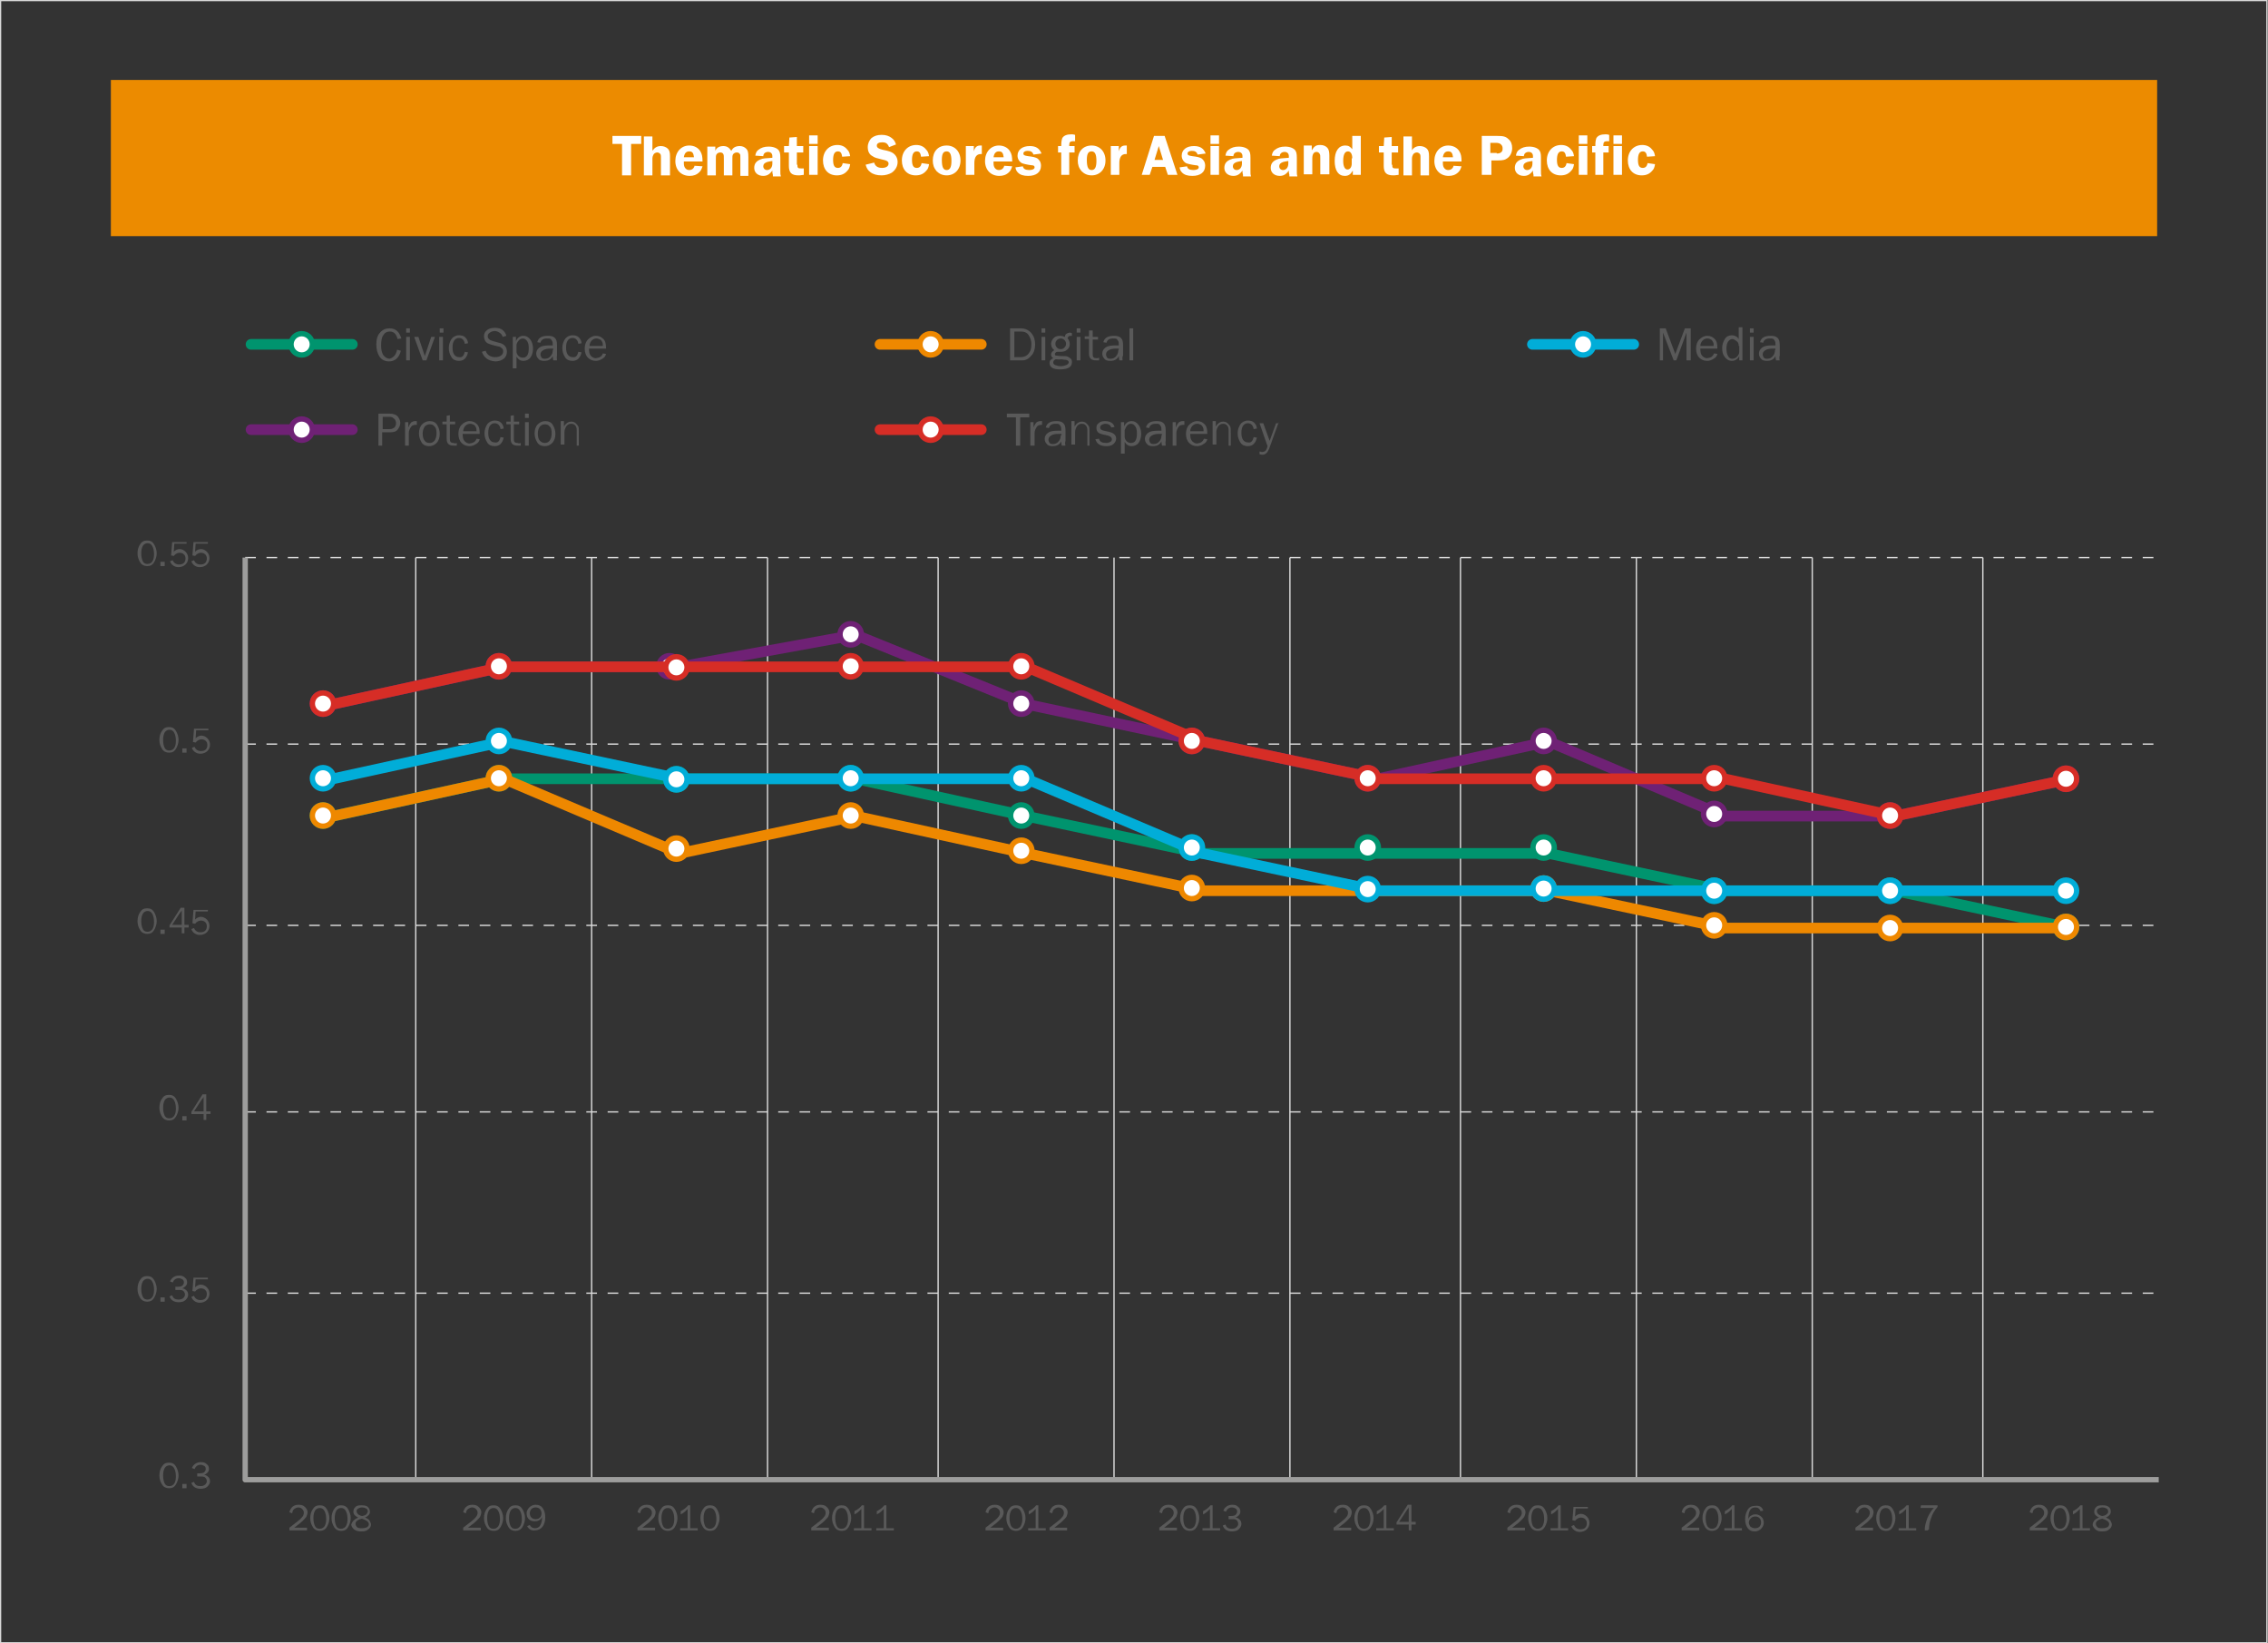 <?xml version="1.0" encoding="UTF-8"?> <!-- Generator: Adobe Illustrator 24.0.1, SVG Export Plug-In . SVG Version: 6.00 Build 0) --> <svg xmlns="http://www.w3.org/2000/svg" xmlns:xlink="http://www.w3.org/1999/xlink" id="Layer_1" x="0px" y="0px" viewBox="0 0 425.5 308.3" style="enable-background:new 0 0 425.5 308.3;" xml:space="preserve"><rect x="0" y="0" width="425.5" height="308.3" fill="#333333" stroke="none"/> <style type="text/css"> .st0{fill:none;stroke:#D9D9D9;stroke-width:0.26;stroke-linejoin:round;} .st1{fill:#EC8B00;} .st2{enable-background:new ;} .st3{fill:#FFFFFF;} .st4{fill:none;stroke:#00946E;stroke-width:2;stroke-linecap:round;stroke-linejoin:round;} .st5{fill:#FFFFFF;stroke:#00946E;stroke-linejoin:round;} .st6{fill:#595959;} .st7{fill:none;stroke:#EE8800;stroke-width:2;stroke-linecap:round;stroke-linejoin:round;} .st8{fill:#FFFFFF;stroke:#EE8800;stroke-linejoin:round;} .st9{fill:none;stroke:#6F2175;stroke-width:2;stroke-linecap:round;stroke-linejoin:round;} .st10{fill:#FFFFFF;stroke:#6F2175;stroke-linejoin:round;} .st11{fill:none;stroke:#D62D26;stroke-width:2;stroke-linecap:round;stroke-linejoin:round;} .st12{fill:#FFFFFF;stroke:#D62D26;stroke-linejoin:round;} .st13{fill:none;stroke:#01ADD8;stroke-width:2;stroke-linecap:round;stroke-linejoin:round;} .st14{fill:#FFFFFF;stroke:#01ADD8;stroke-linejoin:round;} .st15{fill:none;stroke:#D9D9D9;stroke-width:0.25;stroke-linejoin:round;stroke-dasharray:2,2;} .st16{fill:none;stroke:#D9D9D9;stroke-width:0.25;stroke-linejoin:round;} .st17{fill:none;stroke:#9D9D9C;stroke-linejoin:round;} </style> <title>Asset 63</title> <g id="Layer_2_1_"> <g id="Layer_1-2"> <rect x="0.1" y="0.1" class="st0" width="425.2" height="308.1"></rect> <rect x="20.8" y="15" class="st1" width="383.9" height="29.3"></rect> <g class="st2"> <path class="st3" d="M120.2,27h-1.8v5.9h-1.7V27h-1.8v-1.5h5.4V27z"></path> </g> <g class="st2"> <path class="st3" d="M122.5,28.2c0.3-0.5,0.8-0.8,1.5-0.8c0.5,0,1,0.2,1.3,0.5c0.3,0.3,0.4,0.7,0.4,1.4v3.6H124v-3.1 c0-0.7,0-0.8-0.2-1c-0.1-0.1-0.3-0.2-0.5-0.2c-0.3,0-0.6,0.2-0.7,0.4c-0.1,0.2-0.2,0.4-0.2,0.8v3.1h-1.6v-7.3h1.6V28.2z"></path> </g> <g class="st2"> <path class="st3" d="M128.3,30.4c0,0.1,0,0.2,0,0.3c0,0.7,0.4,1.2,1,1.2c0.5,0,0.9-0.3,1-0.8l1.5,0.1c-0.2,0.6-0.3,0.8-0.6,1.1 c-0.5,0.5-1.1,0.7-1.8,0.7c-1.6,0-2.7-1.1-2.7-2.8c0-1.7,1.1-2.9,2.6-2.9c0.9,0,1.7,0.4,2.1,1.1c0.3,0.5,0.4,1,0.4,1.9H128.3z M130.2,29.5c-0.1-0.8-0.3-1.1-0.9-1.1c-0.6,0-0.9,0.4-1,1.1H130.2z"></path> <path class="st3" d="M138.9,32.8v-3c0-0.7,0-0.8-0.1-0.9c-0.1-0.2-0.3-0.3-0.6-0.3c-0.3,0-0.6,0.2-0.7,0.4 c-0.1,0.2-0.1,0.4-0.1,0.9v3h-1.6v-3c0-0.6,0-0.8-0.1-1c-0.1-0.2-0.3-0.3-0.6-0.3c-0.3,0-0.6,0.2-0.7,0.4 c-0.1,0.2-0.1,0.4-0.1,0.9v3h-1.6v-5.4h1.5v0.8c0.2-0.6,0.8-0.9,1.5-0.9c0.7,0,1.1,0.3,1.5,0.9c0.3-0.6,0.8-0.9,1.6-0.9 c0.5,0,0.9,0.2,1.2,0.5c0.3,0.3,0.4,0.6,0.4,1.6v3.5H138.9z"></path> </g> <g class="st2"> <path class="st3" d="M145,32.8c-0.1-0.4-0.1-0.4-0.1-0.7c0,0,0-0.1,0-0.1c-0.5,0.7-1,1-1.7,1c-1,0-1.7-0.6-1.7-1.5 c0-0.8,0.4-1.3,1.2-1.6c0.4-0.2,0.9-0.2,2.2-0.3v-0.3c0-0.5-0.3-0.8-0.8-0.8c-0.5,0-0.9,0.3-0.9,0.8l-1.5-0.1 c0.1-0.6,0.3-0.9,0.6-1.1c0.5-0.4,1.1-0.6,1.9-0.6c0.9,0,1.6,0.3,1.9,0.7c0.2,0.3,0.3,0.6,0.3,1.4v2.5c0,0.6,0,0.6,0.1,1H145z M144.9,30.2c-0.5,0.1-0.7,0.1-1,0.2c-0.5,0.2-0.7,0.4-0.7,0.8c0,0.4,0.3,0.7,0.7,0.7c0.6,0,1-0.5,1-1.2V30.2z"></path> </g> <g class="st2"> <path class="st3" d="M149.6,30.9c0,0.6,0.1,0.7,0.7,0.7c0.2,0,0.3,0,0.5,0v1.2c-0.7,0.1-0.8,0.1-1,0.1c-1.3,0-1.8-0.5-1.8-1.8 v-2.5h-0.9v-1.2h0.9l0.1-1.6l1.4-0.1v1.7h1.2v1.2h-1.2V30.9z"></path> </g> <g class="st2"> <path class="st3" d="M153.4,27h-1.6v-1.6h1.6V27z M153.4,32.8h-1.6v-5.4h1.6V32.8z"></path> </g> <g class="st2"> <path class="st3" d="M159.5,30.8c-0.1,0.6-0.2,0.9-0.5,1.2c-0.5,0.6-1.1,0.9-2,0.9c-1.6,0-2.6-1.1-2.6-2.8c0-1.7,1.1-2.9,2.7-2.9 c0.8,0,1.4,0.3,1.8,0.8c0.4,0.4,0.5,0.7,0.6,1.3l-1.5,0.1c-0.1-0.7-0.3-1-0.8-1c-0.6,0-0.9,0.5-0.9,1.6c0,1.1,0.3,1.5,0.9,1.5 c0.5,0,0.8-0.3,0.9-0.9L159.5,30.8z"></path> </g> <g class="st2"> <path class="st3" d="M166.8,27.6c-0.3-0.7-0.6-0.9-1.3-0.9c-0.6,0-1,0.2-1,0.6c0,0.4,0.3,0.6,1.1,0.8c1.1,0.2,1.6,0.4,1.9,0.6 c0.6,0.4,0.9,1,0.9,1.7c0,0.8-0.4,1.5-1.1,2c-0.5,0.3-1.2,0.5-1.9,0.5c-0.9,0-1.6-0.2-2.1-0.6c-0.5-0.4-0.7-0.7-0.9-1.4l1.6-0.4 c0.2,0.7,0.7,1,1.5,1c0.7,0,1.2-0.3,1.2-0.8c0-0.4-0.3-0.6-1.3-0.8c-0.8-0.2-1.3-0.3-1.7-0.6c-0.6-0.3-0.9-0.9-0.9-1.7 c0-0.7,0.3-1.3,0.7-1.7c0.5-0.4,1.1-0.6,1.9-0.6c0.8,0,1.4,0.2,1.9,0.6c0.4,0.3,0.6,0.6,0.8,1.2L166.8,27.6z"></path> </g> <g class="st2"> <path class="st3" d="M174.3,30.8c-0.1,0.6-0.2,0.9-0.5,1.2c-0.5,0.6-1.1,0.9-2,0.9c-1.6,0-2.6-1.1-2.6-2.8c0-1.7,1.1-2.9,2.7-2.9 c0.8,0,1.4,0.3,1.8,0.8c0.4,0.4,0.5,0.7,0.6,1.3l-1.5,0.1c-0.1-0.7-0.3-1-0.8-1c-0.6,0-0.9,0.5-0.9,1.6c0,1.1,0.3,1.5,0.9,1.5 c0.5,0,0.8-0.3,0.9-0.9L174.3,30.8z"></path> </g> <g class="st2"> <path class="st3" d="M180.2,30.1c0,1.7-1.1,2.8-2.6,2.8c-0.8,0-1.4-0.3-1.9-0.8c-0.5-0.6-0.7-1.2-0.7-2c0-1.7,1-2.8,2.6-2.8 C179.1,27.3,180.2,28.4,180.2,30.1z M176.7,30c0,1.4,0.3,1.9,0.9,1.9c0.6,0,0.9-0.5,0.9-1.7c0-1.3-0.3-1.8-0.9-1.8 S176.7,28.8,176.7,30z"></path> </g> <g class="st2"> <path class="st3" d="M181.2,32.8v-5.4h1.5v1c0.2-0.8,0.6-1.1,1.2-1.1c0.1,0,0.2,0,0.3,0v1.6c-0.1,0-0.1,0-0.2,0 c-0.8,0-1.2,0.6-1.2,1.7v2.2H181.2z"></path> </g> <g class="st2"> <path class="st3" d="M186.4,30.4c0,0.1,0,0.2,0,0.3c0,0.7,0.4,1.2,1,1.2c0.5,0,0.9-0.3,1-0.8l1.5,0.1c-0.2,0.6-0.3,0.8-0.6,1.1 c-0.5,0.5-1.1,0.7-1.8,0.7c-1.6,0-2.7-1.1-2.7-2.8c0-1.7,1.1-2.9,2.6-2.9c0.9,0,1.7,0.4,2.1,1.1c0.3,0.5,0.4,1,0.4,1.9H186.4z M188.3,29.5c-0.1-0.8-0.3-1.1-0.9-1.1c-0.6,0-0.9,0.4-1,1.1H188.3z"></path> </g> <g class="st2"> <path class="st3" d="M193.9,29c-0.2-0.5-0.5-0.7-1.1-0.7c-0.5,0-0.8,0.2-0.8,0.5c0,0.3,0.2,0.4,0.9,0.5c0.9,0.1,1.3,0.2,1.7,0.4 c0.4,0.3,0.7,0.7,0.7,1.4c0,1.2-0.9,1.9-2.4,1.9c-0.9,0-1.5-0.2-1.9-0.6c-0.3-0.3-0.4-0.5-0.5-1l1.4-0.2c0.1,0.5,0.5,0.7,1.2,0.7 c0.6,0,1-0.2,1-0.5c0-0.3-0.2-0.4-0.6-0.4c-0.8-0.1-1.6-0.3-1.8-0.4c-0.5-0.3-0.8-0.8-0.8-1.4c0-1.1,0.9-1.8,2.3-1.8 c1.1,0,1.8,0.4,2.2,1.4L193.9,29z"></path> </g> <g class="st2"> <path class="st3" d="M200.7,32.8h-1.6v-4.2h-0.6v-1.2h0.6c0-0.9,0.1-1.2,0.2-1.5c0.3-0.5,0.9-0.7,1.7-0.7c0.2,0,0.4,0,0.7,0.1 v1.2c-0.3,0-0.4,0-0.5,0c-0.4,0-0.6,0.2-0.6,0.7v0.2h1v1.2h-1V32.8z"></path> </g> <g class="st2"> <path class="st3" d="M207.4,30.1c0,1.7-1.1,2.8-2.6,2.8c-0.8,0-1.4-0.3-1.9-0.8c-0.5-0.6-0.7-1.2-0.7-2c0-1.7,1-2.8,2.6-2.8 C206.3,27.3,207.4,28.4,207.4,30.1z M203.9,30c0,1.4,0.3,1.9,0.9,1.9c0.6,0,0.9-0.5,0.9-1.7c0-1.3-0.3-1.8-0.9-1.8 S203.9,28.8,203.9,30z"></path> </g> <g class="st2"> <path class="st3" d="M208.4,32.8v-5.4h1.5v1c0.2-0.8,0.6-1.1,1.2-1.1c0.1,0,0.2,0,0.3,0v1.6c-0.1,0-0.1,0-0.2,0 c-0.8,0-1.2,0.6-1.2,1.7v2.2H208.4z"></path> </g> <g class="st2"> <path class="st3" d="M220.9,32.8h-1.8l-0.5-1.5h-2.4l-0.5,1.5h-1.5l2.3-7.3h2L220.9,32.8z M218.2,30l-0.8-2.6l-0.8,2.6H218.2z"></path> </g> <g class="st2"> <path class="st3" d="M224.7,29c-0.2-0.5-0.5-0.7-1.1-0.7c-0.5,0-0.8,0.2-0.8,0.5c0,0.3,0.2,0.4,0.9,0.5c0.9,0.1,1.3,0.2,1.7,0.4 c0.4,0.3,0.7,0.7,0.7,1.4c0,1.2-0.9,1.9-2.4,1.9c-0.9,0-1.5-0.2-1.9-0.6c-0.3-0.3-0.4-0.5-0.5-1l1.4-0.2c0.1,0.5,0.5,0.7,1.2,0.7 c0.6,0,1-0.2,1-0.5c0-0.3-0.2-0.4-0.6-0.4c-0.8-0.1-1.6-0.3-1.8-0.4c-0.5-0.3-0.8-0.8-0.8-1.4c0-1.1,0.9-1.8,2.3-1.8 c1.1,0,1.8,0.4,2.2,1.4L224.7,29z"></path> </g> <g class="st2"> <path class="st3" d="M228.7,27h-1.6v-1.6h1.6V27z M228.7,32.8h-1.6v-5.4h1.6V32.8z"></path> </g> <g class="st2"> <path class="st3" d="M233.2,32.8c-0.1-0.4-0.1-0.4-0.1-0.7c0,0,0-0.1,0-0.1c-0.5,0.7-1,1-1.7,1c-1,0-1.7-0.6-1.7-1.5 c0-0.8,0.4-1.3,1.2-1.6c0.4-0.2,0.9-0.2,2.2-0.3v-0.3c0-0.5-0.3-0.8-0.8-0.8c-0.5,0-0.9,0.3-0.9,0.8l-1.5-0.1 c0.1-0.6,0.3-0.9,0.6-1.1c0.5-0.4,1.1-0.6,1.9-0.6c0.9,0,1.6,0.3,1.9,0.7c0.2,0.3,0.3,0.6,0.3,1.4v2.5c0,0.6,0,0.6,0.1,1H233.2z M233,30.2c-0.5,0.1-0.7,0.1-1,0.2c-0.5,0.2-0.7,0.4-0.7,0.8c0,0.4,0.3,0.7,0.7,0.7c0.6,0,1-0.5,1-1.2V30.2z"></path> </g> <g class="st2"> <path class="st3" d="M241.9,32.8c-0.1-0.4-0.1-0.4-0.1-0.7c0,0,0-0.1,0-0.1c-0.5,0.7-1,1-1.7,1c-1,0-1.7-0.6-1.7-1.5 c0-0.8,0.4-1.3,1.2-1.6c0.4-0.2,0.9-0.2,2.2-0.3v-0.3c0-0.5-0.3-0.8-0.8-0.8c-0.5,0-0.9,0.3-0.9,0.8l-1.5-0.1 c0.1-0.6,0.3-0.9,0.6-1.1c0.5-0.4,1.1-0.6,1.9-0.6c0.9,0,1.6,0.3,1.9,0.7c0.2,0.3,0.3,0.6,0.3,1.4v2.5c0,0.6,0,0.6,0.1,1H241.9z M241.7,30.2c-0.5,0.1-0.7,0.1-1,0.2c-0.5,0.2-0.7,0.4-0.7,0.8c0,0.4,0.3,0.7,0.7,0.7c0.6,0,1-0.5,1-1.2V30.2z"></path> </g> <g class="st2"> <path class="st3" d="M247.7,32.8v-3c0-0.6,0-0.7-0.1-0.9c-0.1-0.2-0.3-0.4-0.6-0.4c-0.5,0-0.8,0.4-0.8,1.2v3h-1.6v-5.4h1.5v0.9 c0.5-0.8,0.8-1,1.6-1c0.6,0,1,0.2,1.3,0.5c0.3,0.3,0.4,0.8,0.4,1.5v3.5H247.7z"></path> </g> <g class="st2"> <path class="st3" d="M255.3,32.8h-1.5V32c-0.4,0.7-0.8,1-1.5,1c-1.2,0-1.9-1-1.9-2.8c0-1.8,0.7-2.9,2-2.9c0.6,0,0.9,0.2,1.3,0.7 v-2.5h1.6V32.8z M253.7,29.7c0-0.8-0.3-1.3-0.8-1.3c-0.6,0-0.9,0.6-0.9,1.8c0,1,0.3,1.6,0.8,1.6c0.5,0,0.8-0.5,0.8-1.1V29.7z"></path> </g> <g class="st2"> <path class="st3" d="M261.2,30.9c0,0.6,0.1,0.7,0.7,0.7c0.2,0,0.3,0,0.5,0v1.2c-0.7,0.1-0.8,0.1-1,0.1c-1.3,0-1.8-0.5-1.8-1.8 v-2.5h-0.9v-1.2h0.9l0.1-1.6l1.4-0.1v1.7h1.2v1.2h-1.2V30.9z"></path> </g> <g class="st2"> <path class="st3" d="M264.9,28.2c0.3-0.5,0.8-0.8,1.5-0.8c0.5,0,1,0.2,1.3,0.5c0.3,0.3,0.4,0.7,0.4,1.4v3.6h-1.6v-3.1 c0-0.7,0-0.8-0.2-1c-0.1-0.1-0.3-0.2-0.5-0.2c-0.3,0-0.6,0.2-0.7,0.4c-0.1,0.2-0.2,0.4-0.2,0.8v3.1h-1.6v-7.3h1.6V28.2z"></path> </g> <g class="st2"> <path class="st3" d="M270.7,30.4c0,0.1,0,0.2,0,0.3c0,0.7,0.4,1.2,1,1.2c0.5,0,0.9-0.3,1-0.8l1.5,0.1c-0.2,0.6-0.3,0.8-0.6,1.1 c-0.5,0.5-1.1,0.7-1.8,0.7c-1.6,0-2.7-1.1-2.7-2.8c0-1.7,1.1-2.9,2.6-2.9c0.9,0,1.7,0.4,2.1,1.1c0.3,0.5,0.4,1,0.4,1.9H270.7z M272.6,29.5c-0.1-0.8-0.3-1.1-0.9-1.1c-0.6,0-0.9,0.4-1,1.1H272.6z"></path> </g> <g class="st2"> <path class="st3" d="M279.8,32.8H278v-7.3h2.9c1.1,0,1.6,0.1,2.1,0.6c0.5,0.4,0.7,1,0.7,1.7c0,0.7-0.3,1.4-0.8,1.8 c-0.5,0.4-0.9,0.5-1.9,0.5h-1.2V32.8z M280.8,28.8c0.5,0,0.7-0.1,0.9-0.3c0.2-0.2,0.2-0.4,0.2-0.7c0-0.3-0.1-0.5-0.3-0.7 c-0.2-0.2-0.5-0.3-0.9-0.3h-1.1v1.9H280.8z"></path> <path class="st3" d="M287.7,32.8c-0.1-0.4-0.1-0.4-0.1-0.7c0,0,0-0.1,0-0.1c-0.5,0.7-1,1-1.7,1c-1,0-1.7-0.6-1.7-1.5 c0-0.8,0.4-1.3,1.2-1.6c0.4-0.2,0.9-0.2,2.2-0.3v-0.3c0-0.5-0.3-0.8-0.8-0.8c-0.5,0-0.9,0.3-0.9,0.8l-1.5-0.1 c0.1-0.6,0.3-0.9,0.6-1.1c0.5-0.4,1.1-0.6,1.9-0.6c0.9,0,1.6,0.3,1.9,0.7c0.2,0.3,0.3,0.6,0.3,1.4v2.5c0,0.6,0,0.6,0.1,1H287.7z M287.5,30.2c-0.5,0.1-0.7,0.1-1,0.2c-0.5,0.2-0.7,0.4-0.7,0.8c0,0.4,0.3,0.7,0.7,0.7c0.6,0,1-0.5,1-1.2V30.2z"></path> </g> <g class="st2"> <path class="st3" d="M295.3,30.8c-0.1,0.6-0.2,0.9-0.5,1.2c-0.5,0.6-1.1,0.9-2,0.9c-1.6,0-2.6-1.1-2.6-2.8c0-1.7,1.1-2.9,2.7-2.9 c0.8,0,1.4,0.3,1.8,0.8c0.4,0.4,0.5,0.7,0.6,1.3l-1.5,0.1c-0.1-0.7-0.3-1-0.8-1c-0.6,0-0.9,0.5-0.9,1.6c0,1.1,0.3,1.5,0.9,1.5 c0.5,0,0.8-0.3,0.9-0.9L295.3,30.8z"></path> </g> <g class="st2"> <path class="st3" d="M297.8,27h-1.6v-1.6h1.6V27z M297.8,32.8h-1.6v-5.4h1.6V32.8z"></path> </g> <g class="st2"> <path class="st3" d="M300.9,32.8h-1.6v-4.2h-0.6v-1.2h0.6c0-0.9,0.1-1.2,0.2-1.5c0.3-0.5,0.9-0.7,1.7-0.7c0.2,0,0.4,0,0.7,0.1 v1.2c-0.3,0-0.4,0-0.5,0c-0.4,0-0.6,0.2-0.6,0.7v0.2h1v1.2h-1V32.8z"></path> </g> <g class="st2"> <path class="st3" d="M304.3,27h-1.6v-1.6h1.6V27z M304.3,32.8h-1.6v-5.4h1.6V32.8z"></path> </g> <g class="st2"> <path class="st3" d="M310.5,30.8c-0.1,0.6-0.2,0.9-0.5,1.2c-0.5,0.6-1.1,0.9-2,0.9c-1.6,0-2.6-1.1-2.6-2.8c0-1.7,1.1-2.9,2.7-2.9 c0.8,0,1.4,0.3,1.8,0.8c0.4,0.4,0.5,0.7,0.6,1.3l-1.5,0.1c-0.1-0.7-0.3-1-0.8-1c-0.6,0-0.9,0.5-0.9,1.6c0,1.1,0.3,1.5,0.9,1.5 c0.5,0,0.8-0.3,0.9-0.9L310.5,30.8z"></path> </g> <line class="st4" x1="47.1" y1="64.6" x2="66.1" y2="64.6"></line> <circle class="st5" cx="56.6" cy="64.6" r="2"></circle> <g class="st2"> <path class="st6" d="M74.5,65.6l0.7,0.2c-0.3,1.3-1.1,2-2.2,2c-0.8,0-1.4-0.3-1.8-0.9c-0.4-0.6-0.6-1.4-0.6-2.3 c0-0.9,0.2-1.7,0.7-2.2c0.5-0.6,1.1-0.8,1.8-0.8c1.1,0,1.8,0.6,2.2,1.9l-0.7,0.1c-0.3-1-0.7-1.4-1.5-1.4c-0.5,0-0.9,0.2-1.2,0.7 c-0.3,0.4-0.4,1.1-0.4,1.9c0,0.7,0.1,1.3,0.4,1.8c0.3,0.4,0.7,0.7,1.2,0.7C73.8,67.1,74.3,66.6,74.5,65.6z"></path> </g> <g class="st2"> <path class="st6" d="M76.9,61.6v0.8h-0.7v-0.8H76.9z M76.9,63.2v4.4h-0.7v-4.4H76.9z"></path> </g> <g class="st2"> <path class="st6" d="M81.6,63.2L80,67.6h-0.7l-1.6-4.4h0.8l1.2,3.6l1.2-3.6H81.6z"></path> </g> <g class="st2"> <path class="st6" d="M83.2,61.6v0.8h-0.7v-0.8H83.2z M83.1,63.2v4.4h-0.7v-4.4H83.1z"></path> </g> <g class="st2"> <path class="st6" d="M87.2,66l0.6,0.1c-0.1,0.5-0.3,0.9-0.6,1.2c-0.3,0.3-0.7,0.4-1.1,0.4c-0.6,0-1.1-0.2-1.4-0.7 c-0.3-0.5-0.5-1-0.5-1.7c0-0.7,0.2-1.2,0.5-1.7c0.3-0.4,0.8-0.7,1.4-0.7c0.5,0,0.9,0.1,1.2,0.4c0.3,0.3,0.5,0.7,0.5,1.1l-0.6,0.1 c-0.1-0.7-0.5-1.1-1.1-1.1c-0.4,0-0.7,0.2-0.9,0.5c-0.2,0.3-0.3,0.7-0.3,1.3c0,0.6,0.1,1,0.3,1.3c0.2,0.3,0.5,0.5,0.9,0.5 C86.7,67.1,87,66.8,87.2,66z"></path> </g> <g class="st2"> <path class="st6" d="M90.4,66l0.7-0.2c0.3,0.8,0.9,1.2,1.8,1.2c0.5,0,0.8-0.1,1.1-0.3s0.4-0.5,0.4-0.8c0-0.3-0.1-0.5-0.3-0.6 c-0.2-0.2-0.4-0.3-0.6-0.3l-1.2-0.3c-0.3-0.1-0.6-0.2-0.8-0.3c-0.2-0.1-0.4-0.3-0.5-0.5c-0.1-0.2-0.2-0.5-0.2-0.8 c0-0.5,0.2-0.9,0.6-1.2s0.9-0.4,1.5-0.4c1.1,0,1.8,0.5,2.1,1.5l-0.7,0.2c-0.1-0.4-0.3-0.6-0.6-0.8c-0.3-0.2-0.6-0.3-0.9-0.3 c-0.3,0-0.6,0.1-0.9,0.3c-0.3,0.2-0.4,0.4-0.4,0.7c0,0.4,0.3,0.7,1,0.9l1.1,0.3c1,0.2,1.5,0.8,1.5,1.7c0,0.5-0.2,1-0.6,1.3 c-0.4,0.3-0.9,0.5-1.6,0.5C91.6,67.7,90.8,67.1,90.4,66z"></path> </g> <g class="st2"> <path class="st6" d="M96.9,69.1h-0.7v-5.9h0.6V64c0.3-0.7,0.8-1,1.4-1c0.5,0,0.9,0.2,1.3,0.7c0.3,0.4,0.5,1,0.5,1.7 c0,0.7-0.2,1.3-0.5,1.7s-0.8,0.6-1.3,0.6c-0.6,0-1-0.3-1.3-0.8V69.1z M96.9,64.7V66c0,0.3,0.2,0.6,0.4,0.8s0.5,0.3,0.8,0.3 c0.3,0,0.6-0.1,0.8-0.4c0.2-0.3,0.3-0.7,0.3-1.4c0-0.6-0.1-1-0.3-1.3c-0.2-0.3-0.5-0.5-0.8-0.5c-0.3,0-0.5,0.1-0.7,0.3 S96.9,64.4,96.9,64.7z"></path> </g> <g class="st2"> <path class="st6" d="M104.5,67.6h-0.7c0-0.1-0.1-0.4-0.1-0.8c-0.3,0.6-0.8,0.9-1.6,0.9c-0.5,0-0.9-0.1-1.1-0.4 c-0.3-0.3-0.4-0.6-0.4-1c0-0.4,0.2-0.8,0.6-1.1c0.4-0.3,1-0.4,1.9-0.4c0.1,0,0.3,0,0.6,0c0-0.4,0-0.6-0.1-0.8 c-0.1-0.2-0.2-0.3-0.3-0.4s-0.4-0.1-0.7-0.1c-0.7,0-1.1,0.3-1.2,0.8l-0.6-0.1c0.2-0.8,0.8-1.2,2-1.2c0.6,0,1,0.1,1.3,0.4 c0.3,0.3,0.4,0.7,0.4,1.4v1.9C104.4,67,104.5,67.3,104.5,67.6z M103.8,65.4c-0.3,0-0.5,0-0.6,0c-0.5,0-1,0.1-1.3,0.3 c-0.3,0.2-0.5,0.4-0.5,0.8c0,0.2,0.1,0.4,0.2,0.6c0.2,0.2,0.4,0.2,0.7,0.2c0.4,0,0.8-0.2,1-0.5c0.3-0.3,0.4-0.7,0.4-1.1 C103.8,65.6,103.8,65.5,103.8,65.4z"></path> </g> <g class="st2"> <path class="st6" d="M108.5,66l0.6,0.1c-0.1,0.5-0.3,0.9-0.6,1.2c-0.3,0.3-0.7,0.4-1.1,0.4c-0.6,0-1.1-0.2-1.4-0.7 c-0.3-0.5-0.5-1-0.5-1.7c0-0.7,0.2-1.2,0.5-1.7c0.3-0.4,0.8-0.7,1.4-0.7c0.5,0,0.9,0.1,1.2,0.4c0.3,0.3,0.5,0.7,0.5,1.1l-0.6,0.1 c-0.1-0.7-0.5-1.1-1.1-1.1c-0.4,0-0.7,0.2-0.9,0.5c-0.2,0.3-0.3,0.7-0.3,1.3c0,0.6,0.1,1,0.3,1.3c0.2,0.3,0.5,0.5,0.9,0.5 C108,67.1,108.3,66.8,108.5,66z"></path> </g> <g class="st2"> <path class="st6" d="M113.1,66.3l0.6,0.1c-0.1,0.4-0.3,0.7-0.7,0.9c-0.3,0.2-0.7,0.4-1.2,0.4c-0.6,0-1.1-0.2-1.5-0.6 s-0.6-1-0.6-1.7c0-0.7,0.2-1.3,0.6-1.7s0.9-0.7,1.5-0.7c0.6,0,1,0.2,1.4,0.6c0.4,0.4,0.5,1,0.5,1.8h-3.2c0,0.7,0.1,1.1,0.4,1.4 s0.6,0.4,0.9,0.4C112.5,67.1,112.9,66.9,113.1,66.3z M113.1,64.9c0-0.2,0-0.5-0.1-0.7s-0.2-0.4-0.4-0.5c-0.2-0.1-0.4-0.2-0.7-0.2 c-0.3,0-0.6,0.1-0.9,0.4c-0.2,0.2-0.4,0.6-0.4,1H113.1z"></path> </g> <line class="st7" x1="165.1" y1="64.6" x2="184.1" y2="64.6"></line> <circle class="st8" cx="174.6" cy="64.6" r="2"></circle> <g class="st2"> <path class="st6" d="M189.5,67.6v-6h2c0.8,0,1.5,0.3,2,0.9s0.7,1.3,0.7,2.1c0,0.8-0.2,1.6-0.7,2.1c-0.5,0.6-1,0.9-1.7,0.9H189.5z M190.3,67h1.2c0.6,0,1.1-0.2,1.5-0.7s0.5-1,0.5-1.8c0-0.6-0.2-1.1-0.5-1.6s-0.8-0.7-1.5-0.7h-1.2V67z"></path> </g> <g class="st2"> <path class="st6" d="M196.1,61.6v0.8h-0.7v-0.8H196.1z M196.1,63.2v4.4h-0.7v-4.4H196.1z"></path> </g> <g class="st2"> <path class="st6" d="M201.1,62.5V63c-0.3,0-0.5,0-0.6,0.1c-0.1,0.1-0.2,0.2-0.2,0.4c0.3,0.3,0.4,0.7,0.4,1.1c0,0.4-0.2,0.8-0.5,1 c-0.3,0.3-0.7,0.4-1.2,0.4c-0.1,0-0.2,0-0.3,0c-0.2,0-0.3,0-0.3,0c-0.1,0-0.2,0-0.3,0.1c-0.1,0.1-0.2,0.2-0.2,0.3 c0,0.2,0.1,0.3,0.2,0.3s0.5,0.1,1.1,0.1c0.5,0,0.9,0,1.1,0.1c0.2,0.1,0.4,0.2,0.6,0.4c0.2,0.2,0.2,0.4,0.2,0.7 c0,0.8-0.7,1.3-2.2,1.3c-0.7,0-1.2-0.1-1.5-0.3c-0.3-0.2-0.5-0.5-0.5-0.9c0-0.4,0.2-0.7,0.7-0.9c-0.3-0.2-0.4-0.4-0.4-0.7 c0-0.3,0.2-0.6,0.6-0.8c-0.4-0.3-0.6-0.7-0.6-1.2c0-0.4,0.2-0.8,0.5-1.1s0.7-0.4,1.2-0.4c0.3,0,0.6,0.1,0.9,0.2 c0-0.3,0.1-0.5,0.3-0.6c0.2-0.1,0.4-0.2,0.7-0.2C200.9,62.4,201,62.5,201.1,62.5z M198.1,67.4c-0.3,0.1-0.5,0.3-0.5,0.6 c0,0.2,0.1,0.4,0.4,0.5c0.3,0.1,0.6,0.2,1,0.2c0.4,0,0.7-0.1,1-0.2c0.3-0.1,0.5-0.3,0.5-0.5c0-0.1,0-0.2-0.1-0.3 s-0.2-0.1-0.4-0.2c-0.2,0-0.4,0-0.9-0.1C198.7,67.5,198.4,67.4,198.1,67.4z M199,65.5c0.3,0,0.5-0.1,0.7-0.3 c0.2-0.2,0.3-0.4,0.3-0.7c0-0.3-0.1-0.5-0.3-0.7c-0.2-0.2-0.4-0.3-0.7-0.3c-0.3,0-0.5,0.1-0.7,0.3c-0.2,0.2-0.3,0.4-0.3,0.7 c0,0.3,0.1,0.5,0.3,0.7C198.4,65.4,198.7,65.5,199,65.5z"></path> </g> <g class="st2"> <path class="st6" d="M202.7,61.6v0.8H202v-0.8H202.7z M202.7,63.2v4.4H202v-4.4H202.7z"></path> </g> <g class="st2"> <path class="st6" d="M206.2,67.1v0.5c-0.2,0-0.5,0-0.6,0c-0.9,0-1.3-0.4-1.3-1.3v-2.7h-0.8v-0.5h0.8l0-1.1L205,62v1.2h1v0.5h-1 v2.8c0,0.5,0.2,0.7,0.7,0.7C205.8,67.2,206,67.2,206.2,67.1z"></path> </g> <g class="st2"> <path class="st6" d="M210.6,67.6H210c0-0.1-0.1-0.4-0.1-0.8c-0.3,0.6-0.8,0.9-1.6,0.9c-0.5,0-0.9-0.1-1.1-0.4 c-0.3-0.3-0.4-0.6-0.4-1c0-0.4,0.2-0.8,0.6-1.1c0.4-0.3,1-0.4,1.9-0.4c0.1,0,0.3,0,0.6,0c0-0.4,0-0.6-0.1-0.8 c-0.1-0.2-0.2-0.3-0.3-0.4s-0.4-0.1-0.7-0.1c-0.7,0-1.1,0.3-1.2,0.8l-0.6-0.1c0.2-0.8,0.8-1.2,2-1.2c0.6,0,1,0.1,1.3,0.4 c0.3,0.3,0.4,0.7,0.4,1.4v1.9C210.5,67,210.6,67.3,210.6,67.6z M209.9,65.4c-0.3,0-0.5,0-0.6,0c-0.5,0-1,0.1-1.3,0.3 c-0.3,0.2-0.5,0.4-0.5,0.8c0,0.2,0.1,0.4,0.2,0.6c0.2,0.2,0.4,0.2,0.7,0.2c0.4,0,0.8-0.2,1-0.5c0.3-0.3,0.4-0.7,0.4-1.1 C209.9,65.6,209.9,65.5,209.9,65.4z"></path> </g> <g class="st2"> <path class="st6" d="M212.6,67.6h-0.7v-6h0.7V67.6z"></path> </g> <line class="st9" x1="47.1" y1="80.6" x2="66.1" y2="80.6"></line> <circle class="st10" cx="56.6" cy="80.6" r="2"></circle> <g class="st2"> <path class="st6" d="M71.7,83.6H71v-6h2.1c0.7,0,1.2,0.2,1.5,0.5c0.3,0.4,0.5,0.8,0.5,1.2c0,0.5-0.2,0.9-0.5,1.3 s-0.8,0.5-1.4,0.5h-1.5V83.6z M71.7,80.5h1.4c0.4,0,0.6-0.1,0.9-0.3c0.2-0.2,0.3-0.5,0.3-0.8c0-0.3-0.1-0.6-0.3-0.8 s-0.5-0.4-0.8-0.4h-1.4V80.5z"></path> </g> <g class="st2"> <path class="st6" d="M76.6,83.6H76v-4.4h0.6v1c0.2-0.5,0.4-0.8,0.6-1c0.2-0.1,0.4-0.2,0.7-0.2c0.1,0,0.2,0,0.3,0v0.7H78 c-0.4,0-0.7,0.1-0.9,0.4s-0.4,0.7-0.4,1.1V83.6z"></path> </g> <g class="st2"> <path class="st6" d="M80.5,83.7c-0.6,0-1.1-0.2-1.4-0.7c-0.3-0.5-0.5-1-0.5-1.7c0-0.7,0.2-1.3,0.6-1.7c0.4-0.4,0.9-0.6,1.4-0.6 c0.6,0,1.1,0.2,1.4,0.7s0.5,1,0.5,1.7c0,0.7-0.2,1.3-0.6,1.7S81.1,83.7,80.5,83.7z M80.6,83.1c0.4,0,0.6-0.1,0.9-0.4 c0.2-0.3,0.4-0.7,0.4-1.4c0-0.6-0.1-1.1-0.4-1.3c-0.2-0.3-0.5-0.4-0.9-0.4c-0.3,0-0.6,0.1-0.9,0.4c-0.2,0.3-0.4,0.7-0.4,1.3 c0,0.6,0.1,1.1,0.4,1.4C79.9,83,80.2,83.1,80.6,83.1z"></path> </g> <g class="st2"> <path class="st6" d="M85.7,83.1v0.5c-0.2,0-0.5,0-0.6,0c-0.9,0-1.3-0.4-1.3-1.3v-2.7H83v-0.5h0.8l0-1.1l0.6-0.1v1.2h1v0.5h-1v2.8 c0,0.5,0.2,0.7,0.7,0.7C85.3,83.2,85.5,83.2,85.7,83.1z"></path> </g> <g class="st2"> <path class="st6" d="M89.4,82.3l0.6,0.1c-0.1,0.4-0.3,0.7-0.7,0.9c-0.3,0.2-0.7,0.4-1.2,0.4c-0.6,0-1.1-0.2-1.5-0.6 s-0.6-1-0.6-1.7c0-0.7,0.2-1.3,0.6-1.7s0.9-0.7,1.5-0.7c0.6,0,1,0.2,1.4,0.6c0.4,0.4,0.5,1,0.5,1.8h-3.2c0,0.7,0.1,1.1,0.4,1.4 s0.6,0.4,0.9,0.4C88.8,83.1,89.2,82.9,89.4,82.3z M89.4,80.9c0-0.2,0-0.5-0.1-0.7s-0.2-0.4-0.4-0.5c-0.2-0.1-0.4-0.2-0.7-0.2 c-0.3,0-0.6,0.1-0.9,0.4c-0.2,0.2-0.4,0.6-0.4,1H89.4z"></path> </g> <g class="st2"> <path class="st6" d="M93.9,82l0.6,0.1c-0.1,0.5-0.3,0.9-0.6,1.2c-0.3,0.3-0.7,0.4-1.1,0.4c-0.6,0-1.1-0.2-1.4-0.7 c-0.3-0.5-0.5-1-0.5-1.7c0-0.7,0.2-1.2,0.5-1.7c0.3-0.4,0.8-0.7,1.4-0.7c0.5,0,0.9,0.1,1.2,0.4c0.3,0.3,0.5,0.7,0.5,1.1l-0.6,0.1 c-0.1-0.7-0.5-1.1-1.1-1.1c-0.4,0-0.7,0.2-0.9,0.5c-0.2,0.3-0.3,0.7-0.3,1.3c0,0.6,0.1,1,0.3,1.3c0.2,0.3,0.5,0.5,0.9,0.5 C93.4,83.1,93.7,82.8,93.9,82z"></path> </g> <g class="st2"> <path class="st6" d="M97.7,83.1v0.5c-0.2,0-0.5,0-0.6,0c-0.9,0-1.3-0.4-1.3-1.3v-2.7H95v-0.5h0.8l0-1.1l0.6-0.1v1.2h1v0.5h-1v2.8 c0,0.5,0.2,0.7,0.7,0.7C97.3,83.2,97.5,83.2,97.7,83.1z"></path> </g> <g class="st2"> <path class="st6" d="M99.2,77.6v0.8h-0.7v-0.8H99.2z M99.2,79.2v4.4h-0.7v-4.4H99.2z"></path> <path class="st6" d="M102.2,83.7c-0.6,0-1.1-0.2-1.4-0.7c-0.3-0.5-0.5-1-0.5-1.7c0-0.7,0.2-1.3,0.6-1.7c0.4-0.4,0.9-0.6,1.4-0.6 c0.6,0,1.1,0.2,1.4,0.7s0.5,1,0.5,1.7c0,0.7-0.2,1.3-0.6,1.7S102.8,83.7,102.2,83.7z M102.2,83.1c0.4,0,0.6-0.1,0.9-0.4 c0.2-0.3,0.4-0.7,0.4-1.4c0-0.6-0.1-1.1-0.4-1.3c-0.2-0.3-0.5-0.4-0.9-0.4c-0.3,0-0.6,0.1-0.9,0.4c-0.2,0.3-0.4,0.7-0.4,1.3 c0,0.6,0.1,1.1,0.4,1.4C101.6,83,101.9,83.1,102.2,83.1z"></path> </g> <g class="st2"> <path class="st6" d="M108.8,83.6h-0.6v-2.9c0-0.4-0.1-0.7-0.3-0.9s-0.4-0.3-0.7-0.3c-0.4,0-0.6,0.1-0.9,0.4 c-0.2,0.3-0.4,0.7-0.4,1.1v2.4h-0.7v-4.4h0.6V80c0.4-0.6,0.8-0.9,1.4-0.9c0.3,0,0.6,0.1,0.8,0.3c0.2,0.2,0.4,0.4,0.5,0.6 c0.1,0.2,0.1,0.6,0.1,1.2V83.6z"></path> </g> <line class="st11" x1="165.1" y1="80.6" x2="184.1" y2="80.6"></line> <circle class="st12" cx="174.6" cy="80.6" r="2"></circle> <g class="st2"> <path class="st6" d="M191.4,83.6h-0.8v-5.3h-1.7v-0.7h4.2v0.7h-1.7V83.6z"></path> </g> <g class="st2"> <path class="st6" d="M194,83.6h-0.7v-4.4h0.6v1c0.2-0.5,0.4-0.8,0.6-1c0.2-0.1,0.4-0.2,0.7-0.2c0.1,0,0.2,0,0.3,0v0.7h-0.1 c-0.4,0-0.7,0.1-0.9,0.4s-0.4,0.7-0.4,1.1V83.6z"></path> </g> <g class="st2"> <path class="st6" d="M199.9,83.6h-0.7c0-0.1-0.1-0.4-0.1-0.8c-0.3,0.6-0.8,0.9-1.6,0.9c-0.5,0-0.9-0.1-1.1-0.4 c-0.3-0.3-0.4-0.6-0.4-1c0-0.4,0.2-0.8,0.6-1.1c0.4-0.3,1-0.4,1.9-0.4c0.1,0,0.3,0,0.6,0c0-0.4,0-0.6-0.1-0.8 c-0.1-0.2-0.2-0.3-0.3-0.4s-0.4-0.1-0.7-0.1c-0.7,0-1.1,0.3-1.2,0.8l-0.6-0.1c0.2-0.8,0.8-1.2,2-1.2c0.6,0,1,0.1,1.3,0.4 c0.3,0.3,0.4,0.7,0.4,1.4v1.9C199.8,83,199.8,83.3,199.9,83.6z M199.1,81.4c-0.3,0-0.5,0-0.6,0c-0.5,0-1,0.1-1.3,0.3 c-0.3,0.2-0.5,0.4-0.5,0.8c0,0.2,0.1,0.4,0.2,0.6c0.2,0.2,0.4,0.2,0.7,0.2c0.4,0,0.8-0.2,1-0.5c0.3-0.3,0.4-0.7,0.4-1.1 C199.2,81.6,199.2,81.5,199.1,81.4z"></path> </g> <g class="st2"> <path class="st6" d="M204.6,83.6H204v-2.9c0-0.4-0.1-0.7-0.3-0.9s-0.4-0.3-0.7-0.3c-0.4,0-0.6,0.1-0.9,0.4 c-0.2,0.3-0.4,0.7-0.4,1.1v2.4h-0.7v-4.4h0.6V80c0.4-0.6,0.8-0.9,1.4-0.9c0.3,0,0.6,0.1,0.8,0.3c0.2,0.2,0.4,0.4,0.5,0.6 c0.1,0.2,0.1,0.6,0.1,1.2V83.6z"></path> </g> <g class="st2"> <path class="st6" d="M205.5,82.4l0.7-0.1c0.1,0.6,0.6,0.8,1.4,0.8c0.3,0,0.5-0.1,0.7-0.2s0.3-0.3,0.3-0.5c0-0.3-0.3-0.6-0.8-0.7 l-0.9-0.2c-0.4-0.1-0.7-0.2-0.9-0.4c-0.2-0.2-0.3-0.5-0.3-0.8c0-0.4,0.1-0.7,0.4-0.9c0.3-0.3,0.7-0.4,1.2-0.4 c1,0,1.6,0.4,1.8,1.1l-0.6,0.1c-0.2-0.5-0.6-0.7-1.1-0.7c-0.3,0-0.5,0.1-0.7,0.2c-0.2,0.1-0.3,0.3-0.3,0.5c0,0.3,0.2,0.5,0.7,0.6 L208,81c0.9,0.2,1.4,0.6,1.4,1.3c0,0.4-0.2,0.7-0.5,1s-0.8,0.4-1.3,0.4C206.4,83.7,205.8,83.3,205.5,82.4z"></path> </g> <g class="st2"> <path class="st6" d="M211,85.1h-0.7v-5.9h0.6V80c0.3-0.7,0.8-1,1.4-1c0.5,0,0.9,0.2,1.3,0.7c0.3,0.4,0.5,1,0.5,1.7 c0,0.7-0.2,1.3-0.5,1.7s-0.8,0.6-1.3,0.6c-0.6,0-1-0.3-1.3-0.8V85.1z M211,80.7V82c0,0.3,0.2,0.6,0.4,0.8s0.5,0.3,0.8,0.3 c0.3,0,0.6-0.1,0.8-0.4c0.2-0.3,0.3-0.7,0.3-1.4c0-0.6-0.1-1-0.3-1.3c-0.2-0.3-0.5-0.5-0.8-0.5c-0.3,0-0.5,0.1-0.7,0.3 S211.1,80.4,211,80.7z"></path> </g> <g class="st2"> <path class="st6" d="M218.7,83.6H218c0-0.1-0.1-0.4-0.1-0.8c-0.3,0.6-0.8,0.9-1.6,0.9c-0.5,0-0.9-0.1-1.1-0.4 c-0.3-0.3-0.4-0.6-0.4-1c0-0.4,0.2-0.8,0.6-1.1c0.4-0.3,1-0.4,1.9-0.4c0.1,0,0.3,0,0.6,0c0-0.4,0-0.6-0.1-0.8 c-0.1-0.2-0.2-0.3-0.3-0.4s-0.4-0.1-0.7-0.1c-0.7,0-1.1,0.3-1.2,0.8l-0.6-0.1c0.2-0.8,0.8-1.2,2-1.2c0.6,0,1,0.1,1.3,0.4 c0.3,0.3,0.4,0.7,0.4,1.4v1.9C218.6,83,218.7,83.3,218.7,83.6z M218,81.4c-0.3,0-0.5,0-0.6,0c-0.5,0-1,0.1-1.3,0.3 c-0.3,0.2-0.5,0.4-0.5,0.8c0,0.2,0.1,0.4,0.2,0.6c0.2,0.2,0.4,0.2,0.7,0.2c0.4,0,0.8-0.2,1-0.5c0.3-0.3,0.4-0.7,0.4-1.1 C218,81.6,218,81.5,218,81.4z"></path> </g> <g class="st2"> <path class="st6" d="M220.7,83.6H220v-4.4h0.6v1c0.2-0.5,0.4-0.8,0.6-1c0.2-0.1,0.4-0.2,0.7-0.2c0.1,0,0.2,0,0.3,0v0.7H222 c-0.4,0-0.7,0.1-0.9,0.4s-0.4,0.7-0.4,1.1V83.6z"></path> </g> <g class="st2"> <path class="st6" d="M225.9,82.3l0.6,0.1c-0.1,0.4-0.3,0.7-0.7,0.9c-0.3,0.2-0.7,0.4-1.2,0.4c-0.6,0-1.1-0.2-1.5-0.6 s-0.6-1-0.6-1.7c0-0.7,0.2-1.3,0.6-1.7s0.9-0.7,1.5-0.7c0.6,0,1,0.2,1.4,0.6c0.4,0.4,0.5,1,0.5,1.8h-3.2c0,0.7,0.1,1.1,0.4,1.4 s0.6,0.4,0.9,0.4C225.3,83.1,225.6,82.9,225.9,82.3z M225.8,80.9c0-0.2,0-0.5-0.1-0.7s-0.2-0.4-0.4-0.5c-0.2-0.1-0.4-0.2-0.7-0.2 c-0.3,0-0.6,0.1-0.9,0.4c-0.2,0.2-0.4,0.6-0.4,1H225.8z"></path> <path class="st6" d="M231.1,83.6h-0.6v-2.9c0-0.4-0.1-0.7-0.3-0.9s-0.4-0.3-0.7-0.3c-0.4,0-0.6,0.1-0.9,0.4 c-0.2,0.3-0.4,0.7-0.4,1.1v2.4h-0.7v-4.4h0.6V80c0.4-0.6,0.8-0.9,1.4-0.9c0.3,0,0.6,0.1,0.8,0.3c0.2,0.2,0.4,0.4,0.5,0.6 c0.1,0.2,0.1,0.6,0.1,1.2V83.6z"></path> </g> <g class="st2"> <path class="st6" d="M235.2,82l0.6,0.1c-0.1,0.5-0.3,0.9-0.6,1.2c-0.3,0.3-0.7,0.4-1.1,0.4c-0.6,0-1.1-0.2-1.4-0.7 c-0.3-0.5-0.5-1-0.5-1.7c0-0.7,0.2-1.2,0.5-1.7c0.3-0.4,0.8-0.7,1.4-0.7c0.5,0,0.9,0.1,1.2,0.4c0.3,0.3,0.5,0.7,0.5,1.1l-0.6,0.1 c-0.1-0.7-0.5-1.1-1.1-1.1c-0.4,0-0.7,0.2-0.9,0.5c-0.2,0.3-0.3,0.7-0.3,1.3c0,0.6,0.1,1,0.3,1.3c0.2,0.3,0.5,0.5,0.9,0.5 C234.7,83.1,235,82.8,235.2,82z"></path> </g> <g class="st2"> <path class="st6" d="M239.9,79.2l-1.8,5c-0.3,0.7-0.7,1.1-1.2,1.1c-0.2,0-0.4,0-0.6-0.1v-0.5c0.2,0,0.3,0.1,0.5,0.1 c0.2,0,0.4-0.1,0.6-0.2c0.1-0.1,0.3-0.4,0.4-0.9l-1.5-4.3h0.7l1.2,3.3l1.2-3.3H239.9z"></path> </g> <line class="st13" x1="287.5" y1="64.6" x2="306.5" y2="64.6"></line> <circle class="st14" cx="297" cy="64.6" r="2"></circle> <g class="st2"> <path class="st6" d="M317.1,67.6h-0.7v-5.2l-1.9,5.2H314l-2-5.2v5.2h-0.6v-6h1.1l1.8,4.8l1.8-4.8h1.1V67.6z"></path> </g> <g class="st2"> <path class="st6" d="M321.6,66.3l0.6,0.1c-0.1,0.4-0.3,0.7-0.7,0.9c-0.3,0.2-0.7,0.4-1.2,0.4c-0.6,0-1.1-0.2-1.5-0.6 s-0.6-1-0.6-1.7c0-0.7,0.2-1.3,0.6-1.7c0.4-0.4,0.9-0.7,1.5-0.7c0.6,0,1,0.2,1.4,0.6c0.4,0.4,0.5,1,0.5,1.8h-3.2 c0,0.7,0.1,1.1,0.4,1.4s0.6,0.4,0.9,0.4C321,67.1,321.3,66.9,321.6,66.3z M321.5,64.9c0-0.2,0-0.5-0.1-0.7s-0.2-0.4-0.4-0.5 c-0.2-0.1-0.4-0.2-0.7-0.2c-0.3,0-0.6,0.1-0.9,0.4c-0.2,0.2-0.4,0.6-0.4,1H321.5z"></path> </g> <g class="st2"> <path class="st6" d="M326.9,61.6v6h-0.6v-0.8c-0.3,0.6-0.8,0.9-1.4,0.9c-0.5,0-0.9-0.2-1.3-0.7s-0.5-1-0.5-1.7 c0-0.7,0.2-1.2,0.5-1.7s0.8-0.7,1.3-0.7c0.5,0,1,0.2,1.3,0.7v-2.2H326.9z M326.2,64.9c0-0.4-0.1-0.7-0.4-0.9s-0.5-0.4-0.8-0.4 c-0.3,0-0.6,0.2-0.8,0.5s-0.3,0.7-0.3,1.3c0,0.6,0.1,1,0.3,1.4s0.5,0.5,0.8,0.5c0.3,0,0.6-0.1,0.9-0.4s0.4-0.6,0.4-0.9V64.9z"></path> </g> <g class="st2"> <path class="st6" d="M329,61.6v0.8h-0.7v-0.8H329z M329,63.2v4.4h-0.7v-4.4H329z"></path> </g> <g class="st2"> <path class="st6" d="M333.9,67.6h-0.7c0-0.1-0.1-0.4-0.1-0.8c-0.3,0.6-0.8,0.9-1.6,0.9c-0.5,0-0.9-0.1-1.1-0.4 c-0.3-0.3-0.4-0.6-0.4-1c0-0.4,0.2-0.8,0.6-1.1c0.4-0.3,1-0.4,1.9-0.4c0.1,0,0.3,0,0.6,0c0-0.4,0-0.6-0.1-0.8 c-0.1-0.2-0.2-0.3-0.3-0.4s-0.4-0.1-0.7-0.1c-0.7,0-1.1,0.3-1.2,0.8l-0.6-0.1c0.2-0.8,0.8-1.2,2-1.2c0.6,0,1,0.1,1.3,0.4 c0.3,0.3,0.4,0.7,0.4,1.4v1.9C333.8,67,333.8,67.3,333.9,67.6z M333.1,65.4c-0.3,0-0.5,0-0.6,0c-0.5,0-1,0.1-1.3,0.3 c-0.3,0.2-0.5,0.4-0.5,0.8c0,0.2,0.1,0.4,0.2,0.6c0.2,0.2,0.4,0.2,0.7,0.2c0.4,0,0.8-0.2,1-0.5c0.3-0.3,0.4-0.7,0.4-1.1 C333.1,65.6,333.1,65.5,333.1,65.4z"></path> </g> <path class="st15" d="M46,104.6h359 M46,139.6h359 M46,173.6h359 M46,208.6h359 M46,242.6h359"></path> <path class="st16" d="M372,104.6v173 M340,104.6v173 M307,104.6v173 M274,104.6v173 M242,104.6v173 M209,104.6v173 M176,104.6v173 M144,104.6v173 M111,104.6v173 M78,104.6v173"></path> <polyline class="st17" points="405,277.6 46,277.6 46,104.6 "></polyline> <polyline class="st4" points="62.5,153.1 94.5,146.1 127.5,146.1 160.5,146.1 192.5,153.1 225.5,160.1 258.5,160.1 290.5,160.1 323.5,167.1 355.5,167.1 388.5,174.1 "></polyline> <circle class="st5" cx="60.6" cy="153" r="2"></circle> <circle class="st5" cx="93.6" cy="146" r="2"></circle> <circle class="st5" cx="126.9" cy="146.2" r="2"></circle> <circle class="st5" cx="159.6" cy="146" r="2"></circle> <circle class="st5" cx="191.6" cy="153" r="2"></circle> <circle class="st5" cx="223.6" cy="159" r="2"></circle> <circle class="st5" cx="256.6" cy="159" r="2"></circle> <circle class="st5" cx="289.6" cy="159" r="2"></circle> <circle class="st5" cx="321.6" cy="167.1" r="2"></circle> <circle class="st5" cx="354.6" cy="167.1" r="2"></circle> <circle class="st5" cx="387.6" cy="173.9" r="2"></circle> <polyline class="st7" points="62.5,153.1 94.5,146.1 127.5,160.1 160.5,153.1 192.5,160.1 225.5,167.1 258.5,167.1 290.5,167.1 323.5,174.1 355.5,174.1 388.5,174.1 "></polyline> <circle class="st8" cx="60.6" cy="153" r="2"></circle> <circle class="st8" cx="93.6" cy="146" r="2"></circle> <circle class="st8" cx="126.9" cy="159.2" r="2"></circle> <circle class="st8" cx="159.6" cy="153" r="2"></circle> <circle class="st8" cx="191.6" cy="159.6" r="2"></circle> <circle class="st8" cx="223.6" cy="166.6" r="2"></circle> <circle class="st8" cx="289.6" cy="166.7" r="2"></circle> <circle class="st8" cx="321.6" cy="173.6" r="2"></circle> <circle class="st8" cx="354.6" cy="174.1" r="2"></circle> <circle class="st8" cx="387.6" cy="173.9" r="2"></circle> <polyline class="st13" points="62.5,146.1 94.5,139.1 127.5,146.1 160.5,146.1 192.5,146.1 225.5,160.1 258.5,167.1 290.5,167.1 323.5,167.1 355.5,167.1 388.5,167.1 "></polyline> <circle class="st14" cx="60.6" cy="146" r="2"></circle> <circle class="st14" cx="93.6" cy="139" r="2"></circle> <circle class="st14" cx="126.9" cy="146.2" r="2"></circle> <circle class="st14" cx="159.6" cy="146" r="2"></circle> <circle class="st14" cx="191.6" cy="146" r="2"></circle> <circle class="st14" cx="223.6" cy="159" r="2"></circle> <circle class="st14" cx="256.6" cy="166.8" r="2"></circle> <circle class="st14" cx="289.6" cy="166.7" r="2"></circle> <circle class="st14" cx="321.6" cy="167.1" r="2"></circle> <circle class="st14" cx="354.6" cy="167.1" r="2"></circle> <circle class="st14" cx="387.6" cy="167.1" r="2"></circle> <polyline class="st9" points="62.5,132.1 94.5,125.1 127.5,125.1 160.5,119.1 192.5,132.1 225.5,139.1 258.5,146.1 290.5,139.1 323.5,153.1 355.5,153.1 388.5,146.1 "></polyline> <circle class="st10" cx="60.6" cy="132" r="2"></circle> <circle class="st10" cx="93.6" cy="125" r="2"></circle> <circle class="st10" cx="125.6" cy="125" r="2"></circle> <circle class="st10" cx="159.6" cy="119" r="2"></circle> <circle class="st10" cx="191.6" cy="132" r="2"></circle> <circle class="st10" cx="223.6" cy="139" r="2"></circle> <circle class="st10" cx="256.6" cy="146" r="2"></circle> <circle class="st10" cx="289.6" cy="139" r="2"></circle> <circle class="st10" cx="321.6" cy="152.7" r="2"></circle> <circle class="st10" cx="354.6" cy="153" r="2"></circle> <circle class="st10" cx="387.6" cy="146.1" r="2"></circle> <polyline class="st11" points="62.5,132.1 94.5,125.1 127.5,125.1 160.5,125.1 192.5,125.1 225.5,139.1 258.5,146.1 290.5,146.1 323.5,146.1 355.5,153.1 388.5,146.1 "></polyline> <circle class="st12" cx="60.6" cy="132" r="2"></circle> <circle class="st12" cx="93.6" cy="125" r="2"></circle> <circle class="st12" cx="126.9" cy="125.2" r="2"></circle> <circle class="st12" cx="159.6" cy="125" r="2"></circle> <circle class="st12" cx="191.6" cy="125" r="2"></circle> <circle class="st12" cx="223.6" cy="139" r="2"></circle> <circle class="st12" cx="256.6" cy="146" r="2"></circle> <circle class="st12" cx="289.6" cy="146" r="2"></circle> <circle class="st12" cx="321.6" cy="146" r="2"></circle> <circle class="st12" cx="354.6" cy="153" r="2"></circle> <circle class="st12" cx="387.6" cy="146.1" r="2"></circle> <g class="st2"> <path class="st6" d="M31.7,279.2c-0.5,0-1-0.2-1.3-0.7c-0.3-0.5-0.5-1-0.5-1.7c0-0.7,0.2-1.3,0.5-1.7c0.3-0.5,0.7-0.7,1.3-0.7 c0.6,0,1,0.2,1.3,0.7c0.3,0.5,0.5,1.1,0.5,1.7c0,0.6-0.2,1.2-0.5,1.7S32.3,279.2,31.7,279.2z M31.8,278.8c0.4,0,0.7-0.2,0.9-0.5 s0.3-0.8,0.3-1.3c0-0.6-0.1-1.1-0.3-1.5s-0.5-0.6-0.9-0.6c-0.4,0-0.7,0.2-0.9,0.5c-0.2,0.4-0.3,0.8-0.3,1.4 c0,0.6,0.1,1.1,0.3,1.5S31.4,278.8,31.8,278.8z"></path> </g> <g class="st2"> <path class="st6" d="M35,278.4v0.8h-0.8v-0.8H35z"></path> </g> <g class="st2"> <path class="st6" d="M37,276.9v-0.5h0.5c0.4,0,0.7-0.1,0.8-0.2c0.2-0.2,0.3-0.4,0.3-0.6c0-0.3-0.1-0.5-0.3-0.6s-0.4-0.2-0.7-0.2 c-0.5,0-0.9,0.3-1.1,0.8l-0.5-0.2c0.3-0.7,0.9-1.1,1.7-1.1c0.5,0,0.8,0.1,1.1,0.4c0.3,0.2,0.4,0.5,0.4,0.9c0,0.3-0.1,0.5-0.3,0.7 s-0.4,0.3-0.6,0.4c0.3,0,0.6,0.2,0.8,0.4c0.2,0.2,0.3,0.5,0.3,0.8c0,0.4-0.2,0.7-0.5,1s-0.8,0.4-1.3,0.4c-0.4,0-0.8-0.1-1.1-0.3 c-0.3-0.2-0.5-0.5-0.6-0.8l0.5-0.2c0.2,0.6,0.6,0.8,1.2,0.8c0.4,0,0.7-0.1,0.9-0.3c0.2-0.2,0.3-0.4,0.3-0.6 c0-0.3-0.1-0.5-0.3-0.7c-0.2-0.2-0.5-0.2-0.9-0.2H37z"></path> </g> <g class="st2"> <path class="st6" d="M27.6,244.2c-0.5,0-1-0.2-1.3-0.7c-0.3-0.5-0.5-1-0.5-1.7c0-0.7,0.2-1.3,0.5-1.7c0.3-0.5,0.7-0.7,1.3-0.7 c0.6,0,1,0.2,1.3,0.7c0.3,0.5,0.5,1.1,0.5,1.7c0,0.6-0.2,1.2-0.5,1.7S28.2,244.2,27.6,244.2z M27.7,243.8c0.4,0,0.7-0.2,0.9-0.5 s0.3-0.8,0.3-1.3c0-0.6-0.1-1.1-0.3-1.5s-0.5-0.6-0.9-0.6c-0.4,0-0.7,0.2-0.9,0.5c-0.2,0.4-0.3,0.8-0.3,1.4 c0,0.6,0.1,1.1,0.3,1.5S27.3,243.8,27.7,243.8z"></path> </g> <g class="st2"> <path class="st6" d="M30.9,243.4v0.8h-0.8v-0.8H30.9z"></path> </g> <g class="st2"> <path class="st6" d="M32.9,241.9v-0.5h0.5c0.4,0,0.7-0.1,0.8-0.2c0.2-0.2,0.3-0.4,0.3-0.6c0-0.3-0.1-0.5-0.3-0.6 s-0.4-0.2-0.7-0.2c-0.5,0-0.9,0.3-1.1,0.8l-0.5-0.2c0.3-0.7,0.9-1.1,1.7-1.1c0.5,0,0.8,0.1,1.1,0.4c0.3,0.2,0.4,0.5,0.4,0.9 c0,0.3-0.1,0.5-0.3,0.7s-0.4,0.3-0.6,0.4c0.3,0,0.6,0.2,0.8,0.4c0.2,0.2,0.3,0.5,0.3,0.8c0,0.4-0.2,0.7-0.5,1s-0.8,0.4-1.3,0.4 c-0.4,0-0.8-0.1-1.1-0.3c-0.3-0.2-0.5-0.5-0.6-0.8l0.5-0.2c0.2,0.6,0.6,0.8,1.2,0.8c0.4,0,0.7-0.1,0.9-0.3 c0.2-0.2,0.3-0.4,0.3-0.6c0-0.3-0.1-0.5-0.3-0.7c-0.2-0.2-0.5-0.2-0.9-0.2H32.9z"></path> </g> <g class="st2"> <path class="st6" d="M39,239.5l0,0.5h-2.3l-0.1,1.5c0.3-0.3,0.7-0.5,1.1-0.5c0.4,0,0.8,0.2,1.1,0.5c0.3,0.3,0.5,0.7,0.5,1.2 c0,0.5-0.2,0.9-0.5,1.2c-0.3,0.3-0.8,0.5-1.3,0.5c-0.4,0-0.7-0.1-1-0.3s-0.5-0.5-0.6-0.8l0.5-0.2c0.2,0.5,0.6,0.8,1.2,0.8 c0.4,0,0.7-0.1,0.9-0.3c0.2-0.2,0.3-0.5,0.3-0.8c0-0.4-0.1-0.6-0.3-0.8c-0.2-0.2-0.5-0.3-0.8-0.3c-0.4,0-0.8,0.2-1.1,0.6 l-0.5-0.1l0.2-2.5H39z"></path> </g> <g class="st2"> <path class="st6" d="M31.7,210.2c-0.5,0-1-0.2-1.3-0.7c-0.3-0.5-0.5-1-0.5-1.7c0-0.7,0.2-1.3,0.5-1.7c0.3-0.5,0.7-0.7,1.3-0.7 c0.6,0,1,0.2,1.3,0.7c0.3,0.5,0.5,1.1,0.5,1.7c0,0.6-0.2,1.2-0.5,1.7S32.3,210.2,31.7,210.2z M31.8,209.8c0.4,0,0.7-0.2,0.9-0.5 s0.3-0.8,0.3-1.3c0-0.6-0.1-1.1-0.3-1.5s-0.5-0.6-0.9-0.6c-0.4,0-0.7,0.2-0.9,0.5c-0.2,0.4-0.3,0.8-0.3,1.4 c0,0.6,0.1,1.1,0.3,1.5S31.4,209.8,31.8,209.8z"></path> </g> <g class="st2"> <path class="st6" d="M35,209.4v0.8h-0.8v-0.8H35z"></path> </g> <g class="st2"> <path class="st6" d="M38.8,210.1h-0.6V209h-2.3v-0.4l2.1-3.3h0.7v3.2h0.8v0.5h-0.8V210.1z M38.2,208.5v-2.2c0-0.2,0-0.3,0-0.5 c-0.1,0.2-0.2,0.3-0.3,0.4l-1.5,2.3H38.2z"></path> </g> <g class="st2"> <path class="st6" d="M27.6,175.2c-0.5,0-1-0.2-1.3-0.7c-0.3-0.5-0.5-1-0.5-1.7c0-0.7,0.2-1.3,0.5-1.7c0.3-0.5,0.7-0.7,1.3-0.7 c0.6,0,1,0.2,1.3,0.7c0.3,0.5,0.5,1.1,0.5,1.7c0,0.6-0.2,1.2-0.5,1.7S28.2,175.2,27.6,175.2z M27.7,174.8c0.4,0,0.7-0.2,0.9-0.5 s0.3-0.8,0.3-1.3c0-0.6-0.1-1.1-0.3-1.5s-0.5-0.6-0.9-0.6c-0.4,0-0.7,0.2-0.9,0.5c-0.2,0.4-0.3,0.8-0.3,1.4 c0,0.6,0.1,1.1,0.3,1.5S27.3,174.8,27.7,174.8z"></path> </g> <g class="st2"> <path class="st6" d="M30.9,174.4v0.8h-0.8v-0.8H30.9z"></path> </g> <g class="st2"> <path class="st6" d="M34.7,175.1h-0.6V174h-2.3v-0.4l2.1-3.3h0.7v3.2h0.8v0.5h-0.8V175.1z M34.1,173.5v-2.2c0-0.2,0-0.3,0-0.5 c-0.1,0.2-0.2,0.3-0.3,0.4l-1.5,2.3H34.1z"></path> </g> <g class="st2"> <path class="st6" d="M39,170.5l0,0.5h-2.3l-0.1,1.5c0.3-0.3,0.7-0.5,1.1-0.5c0.4,0,0.8,0.2,1.1,0.5c0.3,0.3,0.5,0.7,0.5,1.2 c0,0.5-0.2,0.9-0.5,1.2c-0.3,0.3-0.8,0.5-1.3,0.5c-0.4,0-0.7-0.1-1-0.3s-0.5-0.5-0.6-0.8l0.5-0.2c0.2,0.5,0.6,0.8,1.2,0.8 c0.4,0,0.7-0.1,0.9-0.3c0.2-0.2,0.3-0.5,0.3-0.8c0-0.4-0.1-0.6-0.3-0.8c-0.2-0.2-0.5-0.3-0.8-0.3c-0.4,0-0.8,0.2-1.1,0.6 l-0.5-0.1l0.2-2.5H39z"></path> </g> <g class="st2"> <path class="st6" d="M31.7,141.2c-0.5,0-1-0.2-1.3-0.7c-0.3-0.5-0.5-1-0.5-1.7c0-0.7,0.2-1.3,0.5-1.7c0.3-0.5,0.7-0.7,1.3-0.7 c0.6,0,1,0.2,1.3,0.7c0.3,0.5,0.5,1.1,0.5,1.7c0,0.6-0.2,1.2-0.5,1.7S32.3,141.2,31.7,141.2z M31.8,140.8c0.4,0,0.7-0.2,0.9-0.5 s0.3-0.8,0.3-1.3c0-0.6-0.1-1.1-0.3-1.5s-0.5-0.6-0.9-0.6c-0.4,0-0.7,0.2-0.9,0.5c-0.2,0.4-0.3,0.8-0.3,1.4 c0,0.6,0.1,1.1,0.3,1.5S31.4,140.8,31.8,140.8z"></path> </g> <g class="st2"> <path class="st6" d="M35,140.4v0.8h-0.8v-0.8H35z"></path> </g> <g class="st2"> <path class="st6" d="M39.1,136.5l0,0.5h-2.3l-0.1,1.5c0.3-0.3,0.7-0.5,1.1-0.5c0.4,0,0.8,0.2,1.1,0.5c0.3,0.3,0.5,0.7,0.5,1.2 c0,0.5-0.2,0.9-0.5,1.2c-0.3,0.3-0.8,0.5-1.3,0.5c-0.4,0-0.7-0.1-1-0.3s-0.5-0.5-0.6-0.8l0.5-0.2c0.2,0.5,0.6,0.8,1.2,0.8 c0.4,0,0.7-0.1,0.9-0.3c0.2-0.2,0.3-0.5,0.3-0.8c0-0.4-0.1-0.6-0.3-0.8c-0.2-0.2-0.5-0.3-0.8-0.3c-0.4,0-0.8,0.2-1.1,0.6 l-0.5-0.1l0.2-2.5H39.1z"></path> </g> <g class="st2"> <path class="st6" d="M27.6,106.2c-0.5,0-1-0.2-1.3-0.7c-0.3-0.5-0.5-1-0.5-1.7c0-0.7,0.2-1.3,0.5-1.7c0.3-0.5,0.7-0.7,1.3-0.7 c0.6,0,1,0.2,1.3,0.7c0.3,0.5,0.5,1.1,0.5,1.7c0,0.6-0.2,1.2-0.5,1.7S28.2,106.2,27.6,106.2z M27.7,105.8c0.4,0,0.7-0.2,0.9-0.5 s0.3-0.8,0.3-1.3c0-0.6-0.1-1.1-0.3-1.5s-0.5-0.6-0.9-0.6c-0.4,0-0.7,0.2-0.9,0.5c-0.2,0.4-0.3,0.8-0.3,1.4 c0,0.6,0.1,1.1,0.3,1.5S27.3,105.8,27.7,105.8z"></path> </g> <g class="st2"> <path class="st6" d="M30.9,105.4v0.8h-0.8v-0.8H30.9z"></path> </g> <g class="st2"> <path class="st6" d="M35,101.5l0,0.5h-2.3l-0.1,1.5c0.3-0.3,0.7-0.5,1.1-0.5c0.4,0,0.8,0.2,1.1,0.5c0.3,0.3,0.5,0.7,0.5,1.2 c0,0.5-0.2,0.9-0.5,1.2c-0.3,0.3-0.8,0.5-1.3,0.5c-0.4,0-0.7-0.1-1-0.3s-0.5-0.5-0.6-0.8l0.5-0.2c0.2,0.5,0.6,0.8,1.2,0.8 c0.4,0,0.7-0.1,0.9-0.3c0.2-0.2,0.3-0.5,0.3-0.8c0-0.4-0.1-0.6-0.3-0.8c-0.2-0.2-0.5-0.3-0.8-0.3c-0.4,0-0.8,0.2-1.1,0.6 l-0.5-0.1l0.2-2.5H35z"></path> </g> <g class="st2"> <path class="st6" d="M39,101.5l0,0.5h-2.3l-0.1,1.5c0.3-0.3,0.7-0.5,1.1-0.5c0.4,0,0.8,0.2,1.1,0.5c0.3,0.3,0.5,0.7,0.5,1.2 c0,0.5-0.2,0.9-0.5,1.2c-0.3,0.3-0.8,0.5-1.3,0.5c-0.4,0-0.7-0.1-1-0.3s-0.5-0.5-0.6-0.8l0.5-0.2c0.2,0.5,0.6,0.8,1.2,0.8 c0.4,0,0.7-0.1,0.9-0.3c0.2-0.2,0.3-0.5,0.3-0.8c0-0.4-0.1-0.6-0.3-0.8c-0.2-0.2-0.5-0.3-0.8-0.3c-0.4,0-0.8,0.2-1.1,0.6 l-0.5-0.1l0.2-2.5H39z"></path> </g> <g class="st2"> <path class="st6" d="M57.6,286.6v0.5h-3.3v-0.5c1.3-1,2.1-1.6,2.3-1.9c0.3-0.3,0.4-0.6,0.4-0.9c0-0.3-0.1-0.5-0.3-0.7 c-0.2-0.2-0.5-0.3-0.7-0.3c-0.3,0-0.5,0.1-0.8,0.3s-0.3,0.5-0.4,0.8l-0.5-0.2c0.2-0.9,0.8-1.4,1.7-1.4c0.5,0,0.9,0.1,1.2,0.4 s0.5,0.6,0.5,1c0,0.3-0.1,0.5-0.2,0.8c-0.1,0.2-0.4,0.5-0.8,0.9s-0.9,0.7-1.5,1.2H57.6z"></path> <path class="st6" d="M60,287.2c-0.5,0-1-0.2-1.3-0.7c-0.3-0.5-0.5-1-0.5-1.7c0-0.7,0.2-1.3,0.5-1.7c0.3-0.5,0.7-0.7,1.3-0.7 c0.6,0,1,0.2,1.3,0.7c0.3,0.5,0.5,1.1,0.5,1.7c0,0.6-0.2,1.2-0.5,1.7S60.5,287.2,60,287.2z M60,286.8c0.4,0,0.7-0.2,0.9-0.5 s0.3-0.8,0.3-1.3c0-0.6-0.1-1.1-0.3-1.5s-0.5-0.6-0.9-0.6c-0.4,0-0.7,0.2-0.9,0.5c-0.2,0.4-0.3,0.8-0.3,1.4 c0,0.6,0.1,1.1,0.3,1.5S59.6,286.8,60,286.8z"></path> <path class="st6" d="M64,287.2c-0.5,0-1-0.2-1.3-0.7c-0.3-0.5-0.5-1-0.5-1.7c0-0.7,0.2-1.3,0.5-1.7c0.3-0.5,0.7-0.7,1.3-0.7 c0.6,0,1,0.2,1.3,0.7c0.3,0.5,0.5,1.1,0.5,1.7c0,0.6-0.2,1.2-0.5,1.7S64.6,287.2,64,287.2z M64,286.8c0.4,0,0.7-0.2,0.9-0.5 s0.3-0.8,0.3-1.3c0-0.6-0.1-1.1-0.3-1.5s-0.5-0.6-0.9-0.6c-0.4,0-0.7,0.2-0.9,0.5c-0.2,0.4-0.3,0.8-0.3,1.4 c0,0.6,0.1,1.1,0.3,1.5S63.6,286.8,64,286.8z"></path> </g> <g class="st2"> <path class="st6" d="M67.2,284.7c-0.6-0.3-0.9-0.6-0.9-1.1c0-0.4,0.1-0.6,0.4-0.9s0.7-0.3,1.2-0.3c0.5,0,0.9,0.1,1.1,0.3 s0.4,0.5,0.4,0.9c0,0.5-0.3,0.8-0.9,1.1c0.5,0.2,0.8,0.4,0.9,0.7c0.1,0.2,0.2,0.4,0.2,0.6c0,0.4-0.2,0.7-0.5,0.9 c-0.3,0.3-0.7,0.4-1.3,0.4c-0.6,0-1-0.1-1.4-0.4c-0.3-0.3-0.5-0.6-0.5-0.9C66.1,285.4,66.5,285,67.2,284.7z M67.9,284.9 c-0.8,0.2-1.2,0.5-1.2,1c0,0.2,0.1,0.4,0.3,0.6c0.2,0.2,0.5,0.2,1,0.2c0.4,0,0.6-0.1,0.9-0.2c0.2-0.2,0.3-0.3,0.3-0.6 C69.2,285.5,68.7,285.2,67.9,284.9z M68,284.4c0.4-0.1,0.7-0.2,0.8-0.4s0.2-0.3,0.2-0.5c0-0.2-0.1-0.4-0.3-0.5 c-0.2-0.1-0.4-0.2-0.8-0.2c-0.3,0-0.5,0.1-0.7,0.2s-0.3,0.3-0.3,0.5c0,0.2,0.1,0.4,0.3,0.6C67.5,284.3,67.7,284.4,68,284.4z"></path> </g> <g class="st2"> <path class="st6" d="M90.2,286.6v0.5h-3.3v-0.5c1.3-1,2.1-1.6,2.3-1.9c0.3-0.3,0.4-0.6,0.4-0.9c0-0.3-0.1-0.5-0.3-0.7 c-0.2-0.2-0.5-0.3-0.7-0.3c-0.3,0-0.5,0.1-0.8,0.3s-0.3,0.5-0.4,0.8l-0.5-0.2c0.2-0.9,0.8-1.4,1.7-1.4c0.5,0,0.9,0.1,1.2,0.4 s0.5,0.6,0.5,1c0,0.3-0.1,0.5-0.2,0.8c-0.1,0.2-0.4,0.5-0.8,0.9s-0.9,0.7-1.5,1.2H90.2z"></path> <path class="st6" d="M92.6,287.2c-0.5,0-1-0.2-1.3-0.7c-0.3-0.5-0.5-1-0.5-1.7c0-0.7,0.2-1.3,0.5-1.7c0.3-0.5,0.7-0.7,1.3-0.7 c0.6,0,1,0.2,1.3,0.7c0.3,0.5,0.5,1.1,0.5,1.7c0,0.6-0.2,1.2-0.5,1.7S93.2,287.2,92.6,287.2z M92.6,286.8c0.4,0,0.7-0.2,0.9-0.5 s0.3-0.8,0.3-1.3c0-0.6-0.1-1.1-0.3-1.5s-0.5-0.6-0.9-0.6c-0.4,0-0.7,0.2-0.9,0.5c-0.2,0.4-0.3,0.8-0.3,1.4 c0,0.6,0.1,1.1,0.3,1.5S92.2,286.8,92.6,286.8z"></path> <path class="st6" d="M96.7,287.2c-0.5,0-1-0.2-1.3-0.7c-0.3-0.5-0.5-1-0.5-1.7c0-0.7,0.2-1.3,0.5-1.7c0.3-0.5,0.7-0.7,1.3-0.7 c0.6,0,1,0.2,1.3,0.7c0.3,0.5,0.5,1.1,0.5,1.7c0,0.6-0.2,1.2-0.5,1.7S97.2,287.2,96.7,287.2z M96.7,286.8c0.4,0,0.7-0.2,0.9-0.5 s0.3-0.8,0.3-1.3c0-0.6-0.1-1.1-0.3-1.5s-0.5-0.6-0.9-0.6c-0.4,0-0.7,0.2-0.9,0.5c-0.2,0.4-0.3,0.8-0.3,1.4 c0,0.6,0.1,1.1,0.3,1.5S96.3,286.8,96.7,286.8z"></path> </g> <g class="st2"> <path class="st6" d="M98.9,286.3l0.5-0.2c0.2,0.4,0.5,0.6,1,0.6c0.4,0,0.8-0.2,1-0.6c0.2-0.4,0.3-0.9,0.3-1.5 c-0.3,0.6-0.8,0.8-1.4,0.8c-0.4,0-0.8-0.1-1.1-0.4c-0.3-0.3-0.4-0.7-0.4-1.1c0-0.4,0.2-0.8,0.5-1.1c0.3-0.3,0.7-0.5,1.2-0.5 c0.6,0,1,0.2,1.3,0.6c0.3,0.4,0.5,1,0.5,1.7c0,0.8-0.2,1.4-0.5,1.8s-0.8,0.7-1.4,0.7C99.7,287.2,99.2,286.9,98.9,286.3z M100.5,285c0.3,0,0.6-0.1,0.8-0.3c0.2-0.2,0.3-0.5,0.3-0.8c0-0.3-0.1-0.5-0.3-0.8c-0.2-0.2-0.5-0.3-0.8-0.3 c-0.3,0-0.6,0.1-0.8,0.3s-0.3,0.5-0.3,0.8c0,0.3,0.1,0.6,0.3,0.8C99.9,284.9,100.2,285,100.5,285z"></path> </g> <g class="st2"> <path class="st6" d="M122.9,286.6v0.5h-3.3v-0.5c1.3-1,2.1-1.6,2.3-1.9c0.3-0.3,0.4-0.6,0.4-0.9c0-0.3-0.1-0.5-0.3-0.7 c-0.2-0.2-0.5-0.3-0.7-0.3c-0.3,0-0.5,0.1-0.8,0.3s-0.3,0.5-0.4,0.8l-0.5-0.2c0.2-0.9,0.8-1.4,1.7-1.4c0.5,0,0.9,0.1,1.2,0.4 s0.5,0.6,0.5,1c0,0.3-0.1,0.5-0.2,0.8c-0.1,0.2-0.4,0.5-0.8,0.9s-0.9,0.7-1.5,1.2H122.9z"></path> <path class="st6" d="M125.3,287.2c-0.5,0-1-0.2-1.3-0.7c-0.3-0.5-0.5-1-0.5-1.7c0-0.7,0.2-1.3,0.5-1.7c0.3-0.5,0.7-0.7,1.3-0.7 c0.6,0,1,0.2,1.3,0.7c0.3,0.5,0.5,1.1,0.5,1.7c0,0.6-0.2,1.2-0.5,1.7S125.8,287.2,125.3,287.2z M125.3,286.8 c0.4,0,0.7-0.2,0.9-0.5s0.3-0.8,0.3-1.3c0-0.6-0.1-1.1-0.3-1.5s-0.5-0.6-0.9-0.6c-0.4,0-0.7,0.2-0.9,0.5 c-0.2,0.4-0.3,0.8-0.3,1.4c0,0.6,0.1,1.1,0.3,1.5S124.9,286.8,125.3,286.8z"></path> <path class="st6" d="M130.9,286.7v0.4h-3.3v-0.4h1.4v-3.6c-0.4,0.4-0.8,0.8-1.3,1v-0.6c0.6-0.3,1.1-0.7,1.4-1.1h0.4v4.3H130.9z"></path> </g> <g class="st2"> <path class="st6" d="M133.2,287.2c-0.5,0-1-0.2-1.3-0.7c-0.3-0.5-0.5-1-0.5-1.7c0-0.7,0.2-1.3,0.5-1.7c0.3-0.5,0.7-0.7,1.3-0.7 c0.6,0,1,0.2,1.3,0.7c0.3,0.5,0.5,1.1,0.5,1.7c0,0.6-0.2,1.2-0.5,1.7S133.8,287.2,133.2,287.2z M133.2,286.8 c0.4,0,0.7-0.2,0.9-0.5s0.3-0.8,0.3-1.3c0-0.6-0.1-1.1-0.3-1.5s-0.5-0.6-0.9-0.6c-0.4,0-0.7,0.2-0.9,0.5 c-0.2,0.4-0.3,0.8-0.3,1.4c0,0.6,0.1,1.1,0.3,1.5S132.9,286.8,133.2,286.8z"></path> </g> <g class="st2"> <path class="st6" d="M155.5,286.6v0.5h-3.3v-0.5c1.3-1,2.1-1.6,2.3-1.9c0.3-0.3,0.4-0.6,0.4-0.9c0-0.3-0.1-0.5-0.3-0.7 c-0.2-0.2-0.5-0.3-0.7-0.3c-0.3,0-0.5,0.1-0.8,0.3s-0.3,0.5-0.4,0.8l-0.5-0.2c0.2-0.9,0.8-1.4,1.7-1.4c0.5,0,0.9,0.1,1.2,0.4 s0.5,0.6,0.5,1c0,0.3-0.1,0.5-0.2,0.8c-0.1,0.2-0.4,0.5-0.8,0.9s-0.9,0.7-1.5,1.2H155.5z"></path> <path class="st6" d="M157.9,287.2c-0.5,0-1-0.2-1.3-0.7c-0.3-0.5-0.5-1-0.5-1.7c0-0.7,0.2-1.3,0.5-1.7c0.3-0.5,0.7-0.7,1.3-0.7 c0.6,0,1,0.2,1.3,0.7c0.3,0.5,0.5,1.1,0.5,1.7c0,0.6-0.2,1.2-0.5,1.7S158.5,287.2,157.9,287.2z M157.9,286.8 c0.4,0,0.7-0.2,0.9-0.5s0.3-0.8,0.3-1.3c0-0.6-0.1-1.1-0.3-1.5s-0.5-0.6-0.9-0.6c-0.4,0-0.7,0.2-0.9,0.5 c-0.2,0.4-0.3,0.8-0.3,1.4c0,0.6,0.1,1.1,0.3,1.5S157.5,286.8,157.9,286.8z"></path> <path class="st6" d="M163.5,286.7v0.4h-3.3v-0.4h1.4v-3.6c-0.4,0.4-0.8,0.8-1.3,1v-0.6c0.6-0.3,1.1-0.7,1.4-1.1h0.4v4.3H163.5z"></path> </g> <g class="st2"> <path class="st6" d="M167.7,286.7v0.4h-3.3v-0.4h1.4v-3.6c-0.4,0.4-0.8,0.8-1.3,1v-0.6c0.6-0.3,1.1-0.7,1.4-1.1h0.4v4.3H167.7z"></path> </g> <g class="st2"> <path class="st6" d="M188.2,286.6v0.5h-3.3v-0.5c1.3-1,2.1-1.6,2.3-1.9c0.3-0.3,0.4-0.6,0.4-0.9c0-0.3-0.1-0.5-0.3-0.7 c-0.2-0.2-0.5-0.3-0.7-0.3c-0.3,0-0.5,0.1-0.8,0.3s-0.3,0.5-0.4,0.8l-0.5-0.2c0.2-0.9,0.8-1.4,1.7-1.4c0.5,0,0.9,0.1,1.2,0.4 s0.5,0.6,0.5,1c0,0.3-0.1,0.5-0.2,0.8c-0.1,0.2-0.4,0.5-0.8,0.9s-0.9,0.7-1.5,1.2H188.2z"></path> <path class="st6" d="M190.6,287.2c-0.5,0-1-0.2-1.3-0.7c-0.3-0.5-0.5-1-0.5-1.7c0-0.7,0.2-1.3,0.5-1.7c0.3-0.5,0.7-0.7,1.3-0.7 c0.6,0,1,0.2,1.3,0.7s0.5,1.1,0.5,1.7c0,0.6-0.2,1.2-0.5,1.7C191.6,287,191.1,287.2,190.6,287.2z M190.6,286.8 c0.4,0,0.7-0.2,0.9-0.5c0.2-0.4,0.3-0.8,0.3-1.3c0-0.6-0.1-1.1-0.3-1.5c-0.2-0.4-0.5-0.6-0.9-0.6c-0.4,0-0.7,0.2-0.9,0.5 c-0.2,0.4-0.3,0.8-0.3,1.4c0,0.6,0.1,1.1,0.3,1.5C189.9,286.6,190.2,286.8,190.6,286.8z"></path> <path class="st6" d="M196.2,286.7v0.4h-3.3v-0.4h1.4v-3.6c-0.4,0.4-0.8,0.8-1.3,1v-0.6c0.6-0.3,1.1-0.7,1.4-1.1h0.4v4.3H196.2z"></path> </g> <g class="st2"> <path class="st6" d="M200.2,286.6v0.5h-3.3v-0.5c1.3-1,2.1-1.6,2.3-1.9c0.3-0.3,0.4-0.6,0.4-0.9c0-0.3-0.1-0.5-0.3-0.7 c-0.2-0.2-0.5-0.3-0.7-0.3c-0.3,0-0.5,0.1-0.8,0.3s-0.3,0.5-0.4,0.8l-0.5-0.2c0.2-0.9,0.8-1.4,1.7-1.4c0.5,0,0.9,0.1,1.2,0.4 s0.5,0.6,0.5,1c0,0.3-0.1,0.5-0.2,0.8c-0.1,0.2-0.4,0.5-0.8,0.9s-0.9,0.7-1.5,1.2H200.2z"></path> </g> <g class="st2"> <path class="st6" d="M220.8,286.6v0.5h-3.3v-0.5c1.3-1,2.1-1.6,2.3-1.9c0.3-0.3,0.4-0.6,0.4-0.9c0-0.3-0.1-0.5-0.3-0.7 c-0.2-0.2-0.5-0.3-0.7-0.3c-0.3,0-0.5,0.1-0.8,0.3s-0.3,0.5-0.4,0.8l-0.5-0.2c0.2-0.9,0.8-1.4,1.7-1.4c0.5,0,0.9,0.1,1.2,0.4 s0.5,0.6,0.5,1c0,0.3-0.1,0.5-0.2,0.8c-0.1,0.2-0.4,0.5-0.8,0.9s-0.9,0.7-1.5,1.2H220.8z"></path> <path class="st6" d="M223.2,287.2c-0.5,0-1-0.2-1.3-0.7c-0.3-0.5-0.5-1-0.5-1.7c0-0.7,0.2-1.3,0.5-1.7c0.3-0.5,0.7-0.7,1.3-0.7 c0.6,0,1,0.2,1.3,0.7c0.3,0.5,0.5,1.1,0.5,1.7c0,0.6-0.2,1.2-0.5,1.7C224.2,287,223.8,287.2,223.2,287.2z M223.2,286.8 c0.4,0,0.7-0.2,0.9-0.5c0.2-0.4,0.3-0.8,0.3-1.3c0-0.6-0.1-1.1-0.3-1.5c-0.2-0.4-0.5-0.6-0.9-0.6c-0.4,0-0.7,0.2-0.9,0.5 c-0.2,0.4-0.3,0.8-0.3,1.4c0,0.6,0.1,1.1,0.3,1.5C222.6,286.6,222.8,286.8,223.2,286.8z"></path> <path class="st6" d="M228.9,286.7v0.4h-3.3v-0.4h1.4v-3.6c-0.4,0.4-0.8,0.8-1.3,1v-0.6c0.6-0.3,1.1-0.7,1.4-1.1h0.4v4.3H228.9z"></path> </g> <g class="st2"> <path class="st6" d="M230.5,284.9v-0.5h0.5c0.4,0,0.7-0.1,0.8-0.2c0.2-0.2,0.3-0.4,0.3-0.6c0-0.3-0.1-0.5-0.3-0.6 c-0.2-0.1-0.4-0.2-0.7-0.2c-0.5,0-0.9,0.3-1.1,0.8l-0.5-0.2c0.3-0.7,0.9-1.1,1.7-1.1c0.5,0,0.8,0.1,1.1,0.4 c0.3,0.2,0.4,0.5,0.4,0.9c0,0.3-0.1,0.5-0.3,0.7c-0.2,0.2-0.4,0.3-0.6,0.4c0.3,0,0.6,0.2,0.8,0.4c0.2,0.2,0.3,0.5,0.3,0.8 c0,0.4-0.2,0.7-0.5,1c-0.3,0.3-0.8,0.4-1.3,0.4c-0.4,0-0.8-0.1-1.1-0.3c-0.3-0.2-0.5-0.5-0.6-0.8l0.5-0.2 c0.2,0.6,0.6,0.8,1.2,0.8c0.4,0,0.7-0.1,0.9-0.3c0.2-0.2,0.3-0.4,0.3-0.6c0-0.3-0.1-0.5-0.3-0.7s-0.5-0.2-0.9-0.2H230.5z"></path> </g> <g class="st2"> <path class="st6" d="M253.5,286.6v0.5h-3.3v-0.5c1.3-1,2.1-1.6,2.3-1.9c0.3-0.3,0.4-0.6,0.4-0.9c0-0.3-0.1-0.5-0.3-0.7 c-0.2-0.2-0.5-0.3-0.7-0.3c-0.3,0-0.5,0.1-0.8,0.3s-0.3,0.5-0.4,0.8l-0.5-0.2c0.2-0.9,0.8-1.4,1.7-1.4c0.5,0,0.9,0.1,1.2,0.4 s0.5,0.6,0.5,1c0,0.3-0.1,0.5-0.2,0.8c-0.1,0.2-0.4,0.5-0.8,0.9s-0.9,0.7-1.5,1.2H253.5z"></path> <path class="st6" d="M255.9,287.2c-0.5,0-1-0.2-1.3-0.7c-0.3-0.5-0.5-1-0.5-1.7c0-0.7,0.2-1.3,0.5-1.7c0.3-0.5,0.7-0.7,1.3-0.7 c0.6,0,1,0.2,1.3,0.7s0.5,1.1,0.5,1.7c0,0.6-0.2,1.2-0.5,1.7C256.9,287,256.4,287.2,255.9,287.2z M255.9,286.8 c0.4,0,0.7-0.2,0.9-0.5c0.2-0.4,0.3-0.8,0.3-1.3c0-0.6-0.1-1.1-0.3-1.5c-0.2-0.4-0.5-0.6-0.9-0.6c-0.4,0-0.7,0.2-0.9,0.5 c-0.2,0.4-0.3,0.8-0.3,1.4c0,0.6,0.1,1.1,0.3,1.5C255.2,286.6,255.5,286.8,255.9,286.8z"></path> <path class="st6" d="M261.5,286.7v0.4h-3.3v-0.4h1.4v-3.6c-0.4,0.4-0.8,0.8-1.3,1v-0.6c0.6-0.3,1.1-0.7,1.4-1.1h0.4v4.3H261.5z"></path> </g> <g class="st2"> <path class="st6" d="M264.9,287.1h-0.6V286H262v-0.4l2.1-3.3h0.7v3.2h0.8v0.5h-0.8V287.1z M264.3,285.5v-2.2c0-0.2,0-0.3,0-0.5 c-0.1,0.2-0.2,0.3-0.3,0.4l-1.5,2.3H264.3z"></path> </g> <g class="st2"> <path class="st6" d="M286.1,286.6v0.5h-3.3v-0.5c1.3-1,2.1-1.6,2.3-1.9c0.3-0.3,0.4-0.6,0.4-0.9c0-0.3-0.1-0.5-0.3-0.7 c-0.2-0.2-0.5-0.3-0.7-0.3c-0.3,0-0.5,0.1-0.8,0.3s-0.3,0.5-0.4,0.8l-0.5-0.2c0.2-0.9,0.8-1.4,1.7-1.4c0.5,0,0.9,0.1,1.2,0.4 s0.5,0.6,0.5,1c0,0.3-0.1,0.5-0.2,0.8c-0.1,0.2-0.4,0.5-0.8,0.9s-0.9,0.7-1.5,1.2H286.1z"></path> <path class="st6" d="M288.5,287.2c-0.5,0-1-0.2-1.3-0.7c-0.3-0.5-0.5-1-0.5-1.7c0-0.7,0.2-1.3,0.5-1.7c0.3-0.5,0.7-0.7,1.3-0.7 c0.6,0,1,0.2,1.3,0.7s0.5,1.1,0.5,1.7c0,0.6-0.2,1.2-0.5,1.7C289.5,287,289.1,287.2,288.5,287.2z M288.5,286.8 c0.4,0,0.7-0.2,0.9-0.5c0.2-0.4,0.3-0.8,0.3-1.3c0-0.6-0.1-1.1-0.3-1.5c-0.2-0.4-0.5-0.6-0.9-0.6c-0.4,0-0.7,0.2-0.9,0.5 c-0.2,0.4-0.3,0.8-0.3,1.4c0,0.6,0.1,1.1,0.3,1.5C287.9,286.6,288.1,286.8,288.5,286.8z"></path> <path class="st6" d="M294.2,286.7v0.4h-3.3v-0.4h1.4v-3.6c-0.4,0.4-0.8,0.8-1.3,1v-0.6c0.6-0.3,1.1-0.7,1.4-1.1h0.4v4.3H294.2z"></path> </g> <g class="st2"> <path class="st6" d="M297.9,282.5l0,0.5h-2.3l-0.1,1.5c0.3-0.3,0.7-0.5,1.1-0.5c0.4,0,0.8,0.2,1.1,0.5c0.3,0.3,0.5,0.7,0.5,1.2 c0,0.5-0.2,0.9-0.5,1.2c-0.3,0.3-0.8,0.5-1.3,0.5c-0.4,0-0.7-0.1-1-0.3c-0.3-0.2-0.5-0.5-0.6-0.8l0.5-0.2 c0.2,0.5,0.6,0.8,1.2,0.8c0.4,0,0.7-0.1,0.9-0.3c0.2-0.2,0.3-0.5,0.3-0.8c0-0.4-0.1-0.6-0.3-0.8c-0.2-0.2-0.5-0.3-0.8-0.3 c-0.4,0-0.8,0.2-1.1,0.6l-0.5-0.1l0.2-2.5H297.9z"></path> </g> <g class="st2"> <path class="st6" d="M318.8,286.6v0.5h-3.3v-0.5c1.3-1,2.1-1.6,2.3-1.9c0.3-0.3,0.4-0.6,0.4-0.9c0-0.3-0.1-0.5-0.3-0.7 c-0.2-0.2-0.5-0.3-0.7-0.3c-0.3,0-0.5,0.1-0.8,0.3s-0.3,0.5-0.4,0.8l-0.5-0.2c0.2-0.9,0.8-1.4,1.7-1.4c0.5,0,0.9,0.1,1.2,0.4 s0.5,0.6,0.5,1c0,0.3-0.1,0.5-0.2,0.8c-0.1,0.2-0.4,0.5-0.8,0.9s-0.9,0.7-1.5,1.2H318.8z"></path> <path class="st6" d="M321.2,287.2c-0.5,0-1-0.2-1.3-0.7c-0.3-0.5-0.5-1-0.5-1.7c0-0.7,0.2-1.3,0.5-1.7c0.3-0.5,0.7-0.7,1.3-0.7 c0.6,0,1,0.2,1.3,0.7c0.3,0.5,0.5,1.1,0.5,1.7c0,0.6-0.2,1.2-0.5,1.7C322.2,287,321.7,287.2,321.2,287.2z M321.2,286.8 c0.4,0,0.7-0.2,0.9-0.5c0.2-0.4,0.3-0.8,0.3-1.3c0-0.6-0.1-1.1-0.3-1.5c-0.2-0.4-0.5-0.6-0.9-0.6c-0.4,0-0.7,0.2-0.9,0.5 c-0.2,0.4-0.3,0.8-0.3,1.4c0,0.6,0.1,1.1,0.3,1.5C320.5,286.6,320.8,286.8,321.2,286.8z"></path> <path class="st6" d="M326.8,286.7v0.4h-3.3v-0.4h1.4v-3.6c-0.4,0.4-0.8,0.8-1.3,1v-0.6c0.6-0.3,1.1-0.7,1.4-1.1h0.4v4.3H326.8z"></path> </g> <g class="st2"> <path class="st6" d="M330.8,283.4l-0.5,0.1c-0.2-0.5-0.5-0.7-1-0.7c-0.9,0-1.3,0.7-1.3,2.2c0.1-0.3,0.3-0.6,0.6-0.7 c0.3-0.2,0.5-0.2,0.8-0.2c0.4,0,0.8,0.2,1.1,0.5c0.3,0.3,0.4,0.7,0.4,1.1c0,0.4-0.2,0.8-0.5,1.1c-0.3,0.3-0.7,0.5-1.2,0.5 c-0.6,0-1-0.2-1.3-0.6c-0.3-0.4-0.5-1-0.5-1.7c0-0.7,0.2-1.3,0.5-1.8c0.3-0.5,0.8-0.7,1.4-0.7 C330.1,282.4,330.6,282.7,330.8,283.4z M329.3,286.7c0.3,0,0.6-0.1,0.8-0.3c0.2-0.2,0.3-0.5,0.3-0.8c0-0.3-0.1-0.6-0.3-0.8 c-0.2-0.2-0.5-0.3-0.8-0.3c-0.3,0-0.6,0.1-0.8,0.3c-0.2,0.2-0.4,0.5-0.4,0.8c0,0.3,0.1,0.5,0.3,0.8 C328.7,286.6,328.9,286.7,329.3,286.7z"></path> </g> <g class="st2"> <path class="st6" d="M351.4,286.6v0.5h-3.3v-0.5c1.3-1,2.1-1.6,2.3-1.9c0.3-0.3,0.4-0.6,0.4-0.9c0-0.3-0.1-0.5-0.3-0.7 c-0.2-0.2-0.5-0.3-0.7-0.3c-0.3,0-0.5,0.1-0.8,0.3s-0.3,0.5-0.4,0.8l-0.5-0.2c0.2-0.9,0.8-1.4,1.7-1.4c0.5,0,0.9,0.1,1.2,0.4 s0.5,0.6,0.5,1c0,0.3-0.1,0.5-0.2,0.8c-0.1,0.2-0.4,0.5-0.8,0.9s-0.9,0.7-1.5,1.2H351.4z"></path> <path class="st6" d="M353.8,287.2c-0.5,0-1-0.2-1.3-0.7c-0.3-0.5-0.5-1-0.5-1.7c0-0.7,0.2-1.3,0.5-1.7c0.3-0.5,0.7-0.7,1.3-0.7 c0.6,0,1,0.2,1.3,0.7s0.5,1.1,0.5,1.7c0,0.6-0.2,1.2-0.5,1.7S354.4,287.2,353.8,287.2z M353.8,286.8c0.4,0,0.7-0.2,0.9-0.5 c0.2-0.4,0.3-0.8,0.3-1.3c0-0.6-0.1-1.1-0.3-1.5c-0.2-0.4-0.5-0.6-0.9-0.6c-0.4,0-0.7,0.2-0.9,0.5c-0.2,0.4-0.3,0.8-0.3,1.4 c0,0.6,0.1,1.1,0.3,1.5C353.2,286.6,353.5,286.8,353.8,286.8z"></path> <path class="st6" d="M359.5,286.7v0.4h-3.3v-0.4h1.4v-3.6c-0.4,0.4-0.8,0.8-1.3,1v-0.6c0.6-0.3,1.1-0.7,1.4-1.1h0.4v4.3H359.5z"></path> </g> <g class="st2"> <path class="st6" d="M361.7,287.1h-0.6c0-0.8,0.2-1.5,0.5-2.3c0.3-0.7,0.7-1.4,1.2-1.9h-2.5l0.1-0.5h3.1v0.3 c-0.6,0.7-1,1.4-1.2,2.1c-0.3,0.7-0.4,1.4-0.4,2.1C361.7,287,361.7,287.1,361.7,287.1z"></path> </g> <g class="st2"> <path class="st6" d="M384.1,286.6v0.5h-3.3v-0.5c1.3-1,2.1-1.6,2.3-1.9c0.3-0.3,0.4-0.6,0.4-0.9c0-0.3-0.1-0.5-0.3-0.7 c-0.2-0.2-0.5-0.3-0.7-0.3c-0.3,0-0.5,0.1-0.8,0.3s-0.3,0.5-0.4,0.8l-0.5-0.2c0.2-0.9,0.8-1.4,1.7-1.4c0.5,0,0.9,0.1,1.2,0.4 s0.5,0.6,0.5,1c0,0.3-0.1,0.5-0.2,0.8c-0.1,0.2-0.4,0.5-0.8,0.9s-0.9,0.7-1.5,1.2H384.1z"></path> <path class="st6" d="M386.5,287.2c-0.5,0-1-0.2-1.3-0.7c-0.3-0.5-0.5-1-0.5-1.7c0-0.7,0.2-1.3,0.5-1.7c0.3-0.5,0.7-0.7,1.3-0.7 c0.6,0,1,0.2,1.3,0.7s0.5,1.1,0.5,1.7c0,0.6-0.2,1.2-0.5,1.7C387.5,287,387,287.2,386.5,287.2z M386.5,286.8 c0.4,0,0.7-0.2,0.9-0.5c0.2-0.4,0.3-0.8,0.3-1.3c0-0.6-0.1-1.1-0.3-1.5c-0.2-0.4-0.5-0.6-0.9-0.6c-0.4,0-0.7,0.2-0.9,0.5 c-0.2,0.4-0.3,0.8-0.3,1.4c0,0.6,0.1,1.1,0.3,1.5C385.8,286.6,386.1,286.8,386.5,286.8z"></path> <path class="st6" d="M392.1,286.7v0.4h-3.3v-0.4h1.4v-3.6c-0.4,0.4-0.8,0.8-1.3,1v-0.6c0.6-0.3,1.1-0.7,1.4-1.1h0.4v4.3H392.1z"></path> </g> <g class="st2"> <path class="st6" d="M393.8,284.7c-0.6-0.3-0.9-0.6-0.9-1.1c0-0.4,0.1-0.6,0.4-0.9s0.7-0.3,1.2-0.3c0.5,0,0.9,0.1,1.1,0.3 c0.3,0.2,0.4,0.5,0.4,0.9c0,0.5-0.3,0.8-0.9,1.1c0.5,0.2,0.8,0.4,0.9,0.7c0.1,0.2,0.2,0.4,0.2,0.6c0,0.4-0.2,0.7-0.5,0.9 c-0.3,0.3-0.7,0.4-1.3,0.4c-0.6,0-1-0.1-1.3-0.4c-0.3-0.3-0.5-0.6-0.5-0.9C392.7,285.4,393,285,393.8,284.7z M394.4,284.9 c-0.8,0.2-1.2,0.5-1.2,1c0,0.2,0.1,0.4,0.3,0.6c0.2,0.2,0.5,0.2,1,0.2c0.4,0,0.6-0.1,0.9-0.2c0.2-0.2,0.3-0.3,0.3-0.6 C395.7,285.5,395.3,285.2,394.4,284.9z M394.5,284.4c0.4-0.1,0.7-0.2,0.8-0.4c0.2-0.1,0.2-0.3,0.2-0.5c0-0.2-0.1-0.4-0.3-0.5 s-0.4-0.2-0.8-0.2c-0.3,0-0.5,0.1-0.7,0.2s-0.3,0.3-0.3,0.5c0,0.2,0.1,0.4,0.3,0.6C394,284.3,394.2,284.4,394.5,284.4z"></path> </g> </g> </g> </svg> 